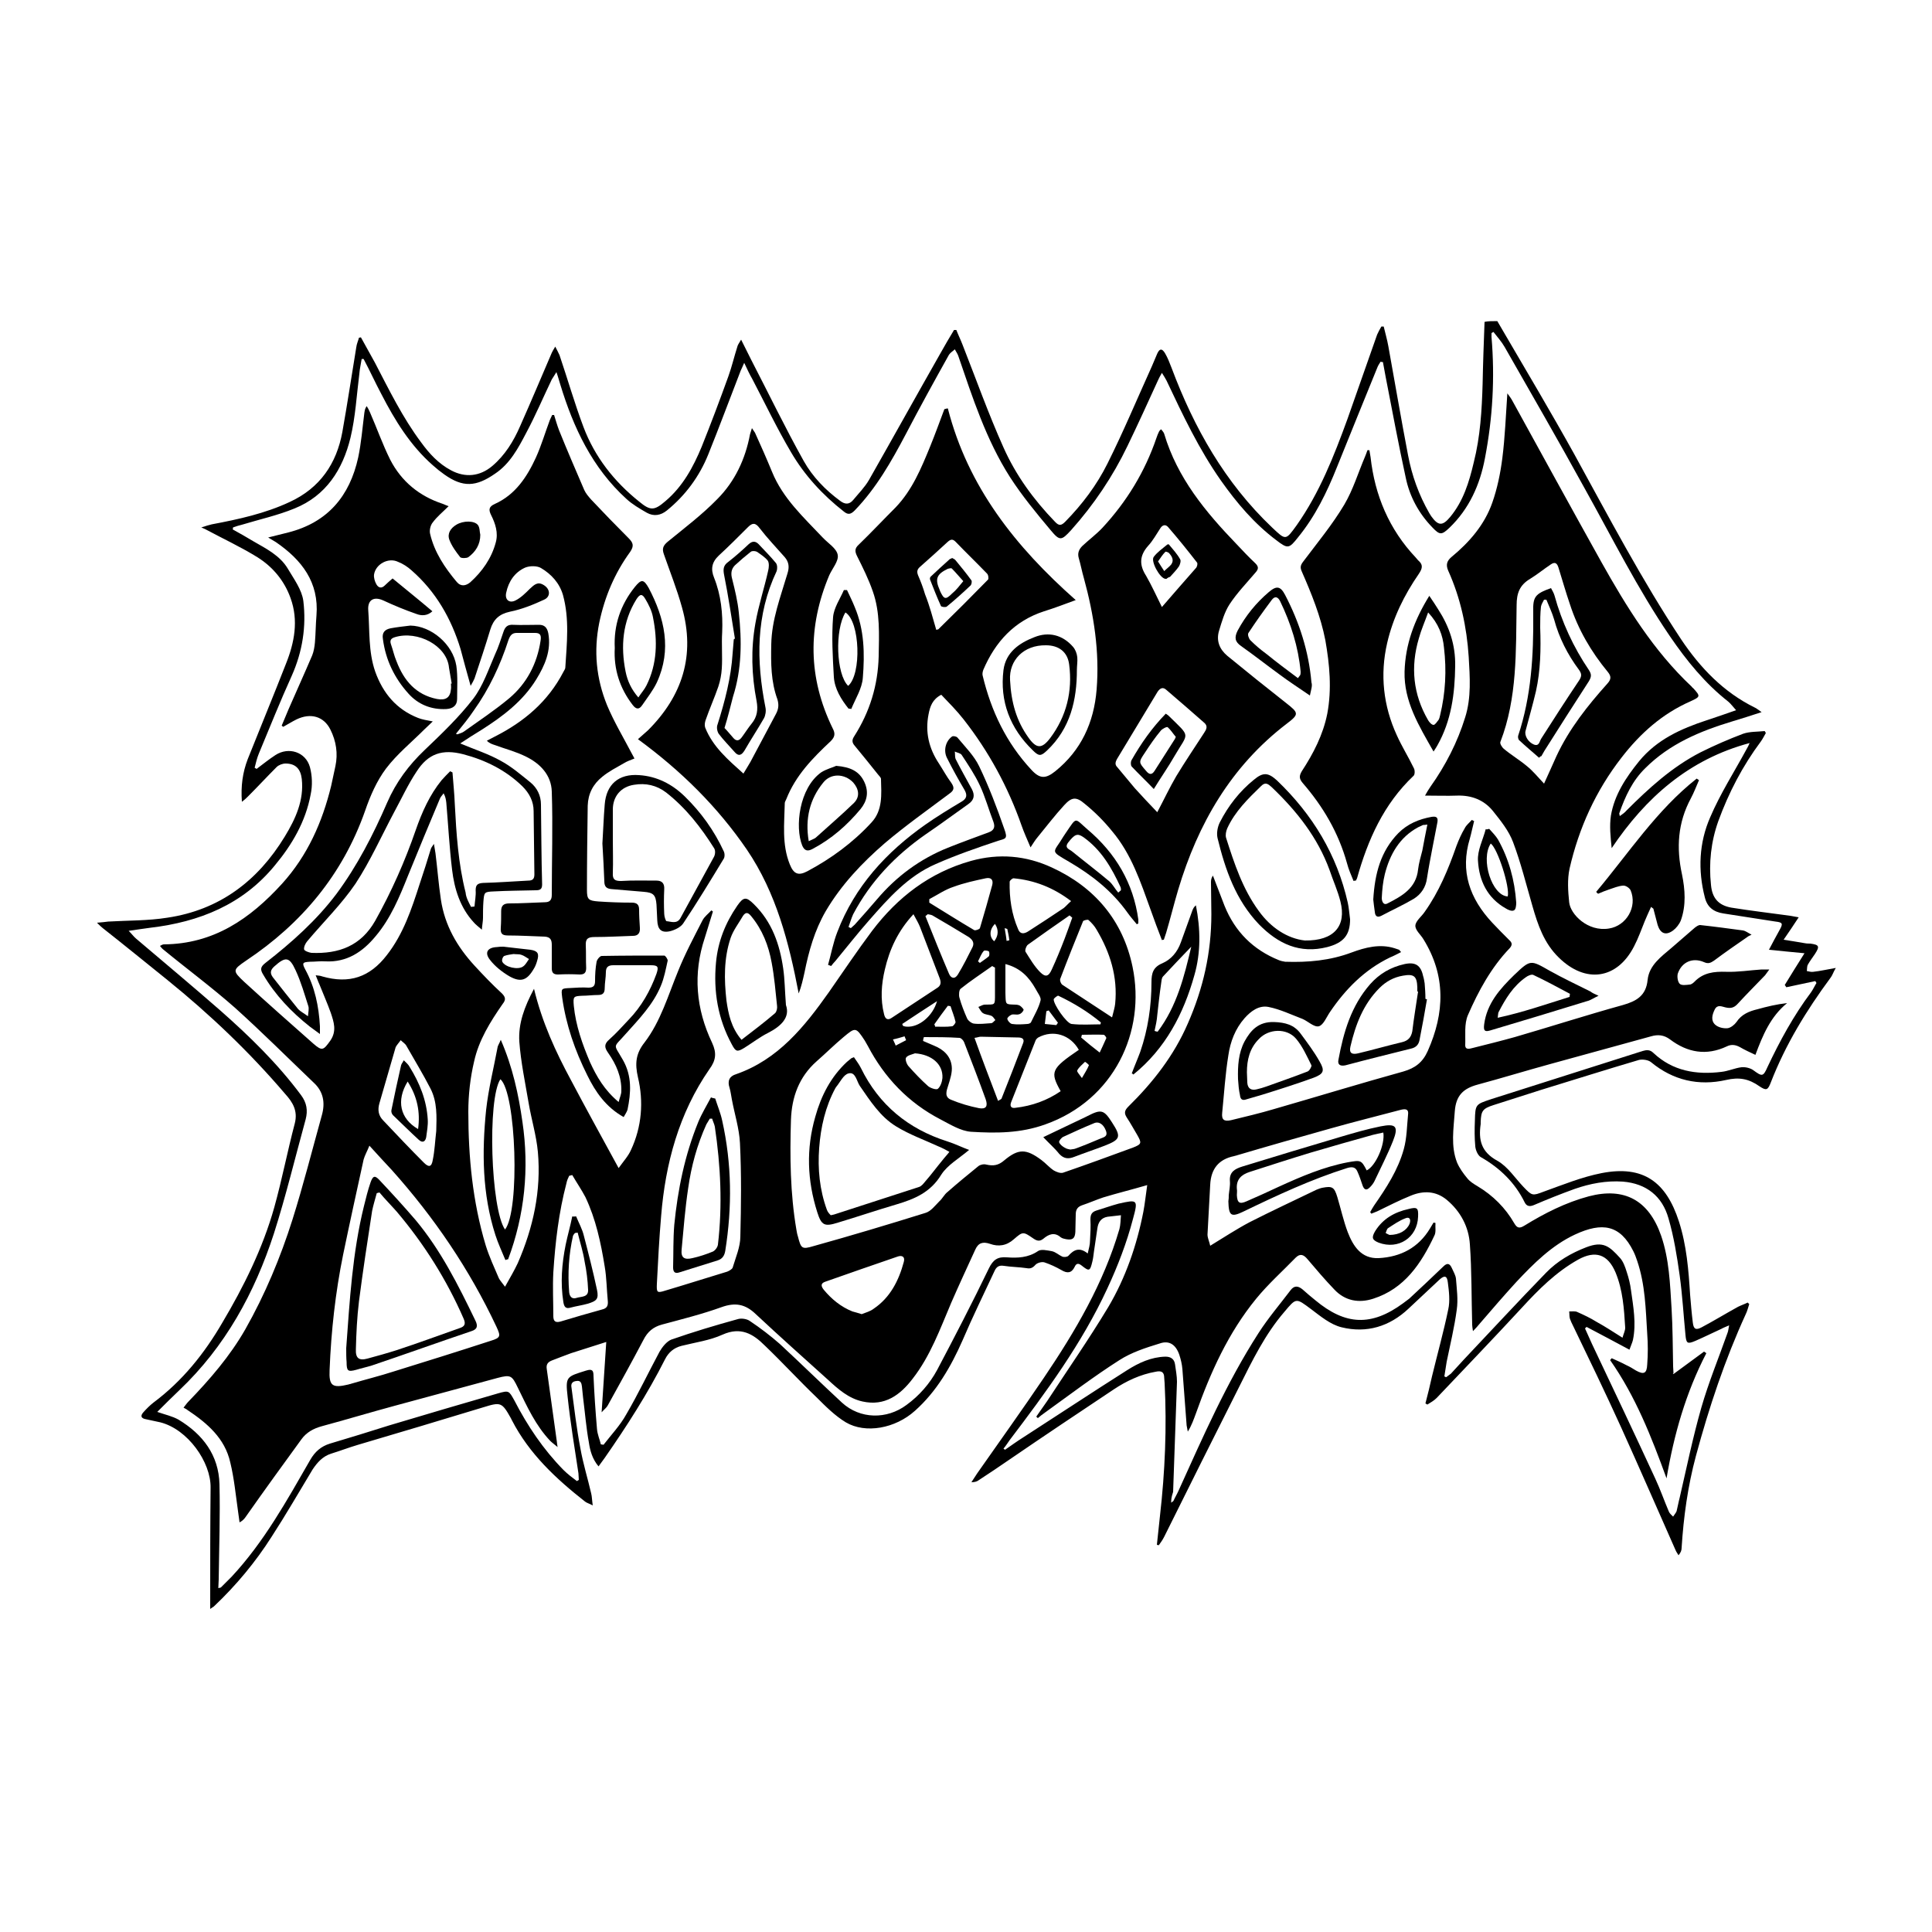 <?xml version="1.0" encoding="utf-8"?>
<!-- Generator: Adobe Illustrator 25.4.1, SVG Export Plug-In . SVG Version: 6.00 Build 0)  -->
<svg version="1.1" id="Calque_1" xmlns="http://www.w3.org/2000/svg" xmlns:xlink="http://www.w3.org/1999/xlink" x="0px" y="0px"
	 viewBox="0 0 500 500" style="enable-background:new 0 0 500 500;" xml:space="preserve">
<style type="text/css">
	.st0{stroke:#000000;stroke-width:4;stroke-linecap:round;stroke-linejoin:round;stroke-miterlimit:10;}
	.st1{fill:#070707;}
	.st2{fill:#FFFFFF;}
</style>
<g>
	<path d="M387.5,83.1c0.5,0.8,0.9,1.6,1.4,2.4c6.2,10.6,12.5,21.2,18.5,32c8.9,16.2,17.5,32.6,27.7,48c4.9,7.3,10.9,13.6,19,17.6
		c0.5,0.2,0.9,0.6,1.8,1.2c-2.8,0.9-5.2,1.7-7.6,2.4c-8.3,2.5-16.2,5.8-22.5,12.1c-3.3,3.2-5.2,7.3-6.7,11.6c-0.1,0.1,0,0.3,0.1,0.8
		c0.7-0.5,1.3-0.9,1.7-1.4c5.8-5.8,11.8-11.3,19.2-15.1c3.6-1.8,7.3-3.4,11-4.8c1.7-0.6,3.7-0.5,5.6-0.7c0.1,0.2,0.2,0.3,0.3,0.5
		c-0.4,0.7-0.8,1.5-1.3,2.2c-4.7,6.3-8.3,13.2-11,20.6c-1.9,5.3-2.5,10.9-1.9,16.5c0.3,3.4,1.9,5.3,5.3,5.9c5,0.8,10.1,1.4,15.2,2.1
		c0.6,0.1,1.1,0.2,2.2,0.4c-1.4,2.1-2.5,3.8-3.9,5.8c2,0.3,3.7,0.6,5.5,0.9c0.5,0.1,1,0.1,1.4,0.1c2.3,0.3,2.5,0.7,1.2,2.7
		c-0.6,0.9-1.3,1.8-1.8,2.7c-0.3,0.5-0.2,1.1-0.3,1.7c0.6,0.1,1.1,0.3,1.7,0.2c1.8-0.2,3.5-0.6,5.8-1c-0.7,1.2-0.9,2-1.4,2.6
		c-6.2,8.4-11.6,17.2-15.4,27c-0.8,2.1-1.2,2.2-3,1c-2.7-1.9-5.2-2.4-8.6-1.6c-7.1,1.6-13.7,0.1-19.4-4.6c-0.7-0.6-2.2-0.8-3.1-0.6
		c-8.5,2.5-17,5.2-25.5,7.8c-4.1,1.3-8.1,2.6-12.2,3.9c-2.8,0.9-3.2,1.5-3.3,4.4c0,0.2,0,0.4,0,0.5c-0.6,4.1,0.1,7.2,4.3,9.5
		c2.7,1.5,4.6,4.5,6.8,6.8c2.2,2.3,2.3,2.3,5.2,1.2c5-1.8,9.9-3.8,15-4.8c10.8-2.1,16.7,2.3,20,12.5c2,6.2,2.5,12.6,2.9,19
		c0.2,2.4,0.4,4.8,0.7,7.2c0.2,1.7,0.8,2,2.3,1.2c3.2-1.7,6.3-3.6,9.4-5.3c0.8-0.4,1.7-0.7,2.5-1.1c0.1,0.1,0.3,0.3,0.4,0.4
		c-0.3,0.9-0.5,1.8-0.9,2.6c-5.4,11.8-9.5,24.1-12.9,36.7c-2.1,7.8-3.2,15.8-3.7,23.8c0,0.6-0.2,1.2-0.8,1.9
		c-0.3-0.5-0.6-0.9-0.8-1.4c-4.7-10.6-9.3-21.2-14.1-31.8c-4-8.8-8.2-17.5-12.4-26.2c-0.3-0.6-0.6-1.2-0.8-1.8
		c-0.2-0.6-0.1-1.3-0.2-1.9c0.7,0,1.5-0.1,2,0.1c1.8,0.8,3.5,1.6,5.1,2.6c2.2,1.2,4.3,2.6,6.7,4.1c0.3-1.1,0.7-1.8,0.7-2.6
		c-0.3-4.9-0.6-9.7-2.5-14.3c-2-4.7-5.2-5.8-9.7-3.3c-5.7,3.2-10.2,7.7-14.6,12.5c-7.3,7.9-14.7,15.6-22,23.3
		c-0.7,0.7-1.6,1.2-2.4,1.7c-0.2-0.1-0.3-0.2-0.5-0.3c0.6-2.3,1.2-4.7,1.7-7c1.4-5.8,3-11.5,4.2-17.3c0.5-2.2,0.2-4.7-0.1-7
		c-0.2-1.8-0.9-1.9-2.2-0.7c-2.7,2.5-5.3,5-8,7.5c-4.9,4.6-10.8,6.4-17.3,4.8c-2.9-0.7-5.5-2.9-7.9-4.7c-3.9-2.9-3.8-3-6.9,0.7
		c-5,5.8-8.3,12.6-11.7,19.4c-6.5,12.9-13,25.9-19.4,38.8c-0.4,0.8-0.9,1.5-1.4,2.2c-0.2,0-0.3-0.1-0.5-0.1c0.3-2.5,0.5-5,0.8-7.5
		c1.3-11.4,1.8-22.9,1.2-34.4c0-0.4-0.1-0.8-0.1-1.3c0-1.6-0.8-1.9-2.2-1.6c-4,0.7-7.6,2.4-10.9,4.6c-9,6-18,12-26.9,18.1
		c-2.6,1.8-5.3,3.6-7.9,5.3c-0.5,0.4-1.1,0.6-2,0.6c0.5-0.8,1-1.5,1.5-2.3c5.8-8.3,11.7-16.5,17.3-24.8c8.1-12,15.4-24.4,19.5-38.4
		c0.3-1.1,0.3-2.4,0.4-3.6c-1.2,0.1-2.3,0.3-3.5,0.4c-1.7,0.3-2.4,1.5-2.6,3c-0.3,2-0.6,4-0.9,6.1c-0.1,0.8-0.2,1.7-0.4,2.5
		c-0.6,2.5-0.8,2.6-2.8,1c-0.9-0.7-1.4-0.5-1.8,0.4c-0.8,1.6-1.9,1.7-3.4,0.8c-1.4-0.8-2.9-1.5-4.4-2c-0.7-0.2-1.8,0.1-2.3,0.6
		c-0.7,0.8-1.3,1.1-2.3,0.9c-2-0.3-4-0.3-5.9-0.6c-1.2-0.2-1.9,0.2-2.4,1.3c-2.8,6-5.7,11.9-8.3,18c-3,6.8-6.7,13.2-12.3,18.2
		c-5.1,4.6-12.8,6-17.9,3c-2.8-1.7-5.2-4.1-7.5-6.4c-4.6-4.4-8.9-9.1-13.5-13.5c-3-3-6.2-4.9-10.9-2.8c-3.3,1.5-7,2-10.6,2.9
		c-2,0.5-3.4,1.7-4.3,3.5c-4.5,8.9-9.9,17.3-15.6,25.5c-0.5,0.7-1,1.4-1.6,2.2c-1.6-1.9-2.2-4.1-2.5-6.2c-0.7-3.8-1-7.7-1.5-11.6
		c-0.1-1-0.2-1.9-0.3-2.9c-0.1-0.8-0.3-1.6-1.4-1.4c-1.1,0.1-1.5,0.7-1.3,1.7c0.7,5.2,1.3,10.5,2.3,15.7c0.7,4,1.9,7.8,2.8,11.7
		c0.2,0.8,0.2,1.7,0.4,3.1c-0.9-0.5-1.5-0.6-2-1c-7.5-5.9-14.4-12.3-18.9-21c-0.1-0.2-0.2-0.4-0.3-0.6c-2.3-4.1-2.6-4.2-7.1-2.8
		c-10.8,3.3-21.6,6.5-32.4,9.7c-2.4,0.7-4.7,1.6-7,2.3c-2.2,0.7-3.6,2.3-4.8,4.1c-3.5,5.8-6.9,11.7-10.6,17.4
		c-4.2,6.6-9.2,12.6-14.9,18c-0.2,0.2-0.5,0.3-1,0.7c0-1,0-1.6,0-2.2c0-9.7,0-19.5,0.1-29.2c0.1-6.6-5.9-15.1-13-16.9
		c-1.2-0.3-2.5-0.5-3.7-0.8c-1.2-0.2-1.6-0.8-0.7-1.8c0.8-0.9,1.7-1.8,2.6-2.5c7.5-5.6,13.2-12.7,17.9-20.8
		C63,333.1,68,323.1,71,312.4c2-7.2,3.4-14.5,5.3-21.7c0.8-3.2-0.5-5.4-2.5-7.6c-9.2-10.8-19.5-20.6-30.5-29.5
		c-5.6-4.5-11.1-9-16.7-13.4c-0.4-0.3-0.8-0.7-1.5-1.4c1.3-0.1,2.1-0.2,2.9-0.3c5.1-0.3,10.3-0.2,15.3-1c13.5-2,23.4-9.5,30.4-21
		c2.8-4.6,5-9.4,4.4-14.9c-0.3-2.6-1.6-4-4.2-4c-0.8,0-1.8,0.4-2.3,0.9c-2.5,2.5-4.9,5.1-7.4,7.6c-0.4,0.4-0.8,0.8-1.6,1.4
		c-0.3-4.1,0.2-7.6,1.5-11c3.3-8.3,6.7-16.5,9.9-24.7c2.2-5.5,3.3-11.2,1.2-17c-1.6-4.5-4.6-8.1-8.6-10.6c-4.2-2.6-8.7-4.7-13-7
		c-0.3-0.2-0.6-0.3-1.5-0.7c1.2-0.4,1.9-0.6,2.7-0.8c6.9-1.3,13.8-2.8,20.2-5.8c7.8-3.6,12.1-9.9,13.6-18.1
		c1.3-7.3,2.4-14.6,3.6-21.9c0.1-0.9,0.5-1.7,0.7-2.5c0.2,0,0.4-0.1,0.5-0.1c1.2,2.2,2.4,4.3,3.6,6.5c3.7,7.1,7.2,14.3,12,20.7
		c2.1,2.9,4.5,5.5,7.7,7.2c3.7,2,7.5,1.6,10.7-1.1c3.3-2.8,5.5-6.4,7.2-10.3c2.8-6.3,5.5-12.7,8.2-19c0.2-0.4,0.4-0.8,0.9-1.6
		c0.5,0.9,0.8,1.6,1.1,2.2c2.1,6.2,3.9,12.5,6.2,18.6c2.9,7.7,7.9,14.1,14.4,19.3c2.9,2.4,3.9,2.4,6.8-0.1c4.5-3.8,7.2-8.8,9.4-14.1
		c2.4-6,4.7-12.1,6.9-18.2c0.9-2.5,1.5-5.1,2.3-7.6c0.1-0.5,0.4-0.9,1-1.9c1,2,1.8,3.6,2.6,5.2c4.5,8.7,8.8,17.6,13.6,26.2
		c2.3,4.1,5.6,7.5,9.4,10.3c1.3,1,2.4,1,3.4-0.2c1.4-1.7,3-3.3,4.1-5.2c6.2-10.9,12.3-21.9,18.5-32.8c1.1-2,2.3-4,3.5-6
		c0.2,0,0.4,0,0.6,0c0.5,1.3,1.1,2.5,1.6,3.8c3.5,8.9,6.7,17.9,10.6,26.6c3.2,7.2,7.8,13.5,13.3,19.2c1.1,1.2,1.7,1,2.7,0
		c4.4-4.5,8.1-9.4,10.9-15c4.1-8.2,7.7-16.8,11.5-25.2c0.5-1.1,0.9-2.2,1.4-3.3c0.6-1.3,1.2-1.4,2-0.1c0.7,1.2,1.2,2.5,1.7,3.8
		c5.8,15.5,13.8,29.7,26,41.3c3.6,3.4,3.5,3.4,6.4-0.6c5.9-8.4,9.6-17.8,13.1-27.4c2.6-7.3,5.1-14.6,7.7-21.9
		c0.3-0.7,0.7-1.4,1.1-2.1c0.2,0,0.4,0,0.6,0c0.4,1.7,0.9,3.4,1.2,5.1c1.7,9.4,3.3,18.8,5.1,28.2c1,5.3,2.8,10.3,5.5,15
		c0.2,0.3,0.3,0.5,0.5,0.8c1.8,2.5,2.9,2.6,4.9,0.2c3.4-4.1,4.9-9,6.1-14.1c1.7-6.7,2.1-13.5,2.3-20.4c0.1-5.3,0.3-10.7,0.5-16
		C385.1,83.1,386.3,83.1,387.5,83.1z M303.1,388.9c0.3-0.3,0.5-0.3,0.6-0.5c0.4-0.9,0.9-1.7,1.3-2.6c6.3-13.9,12.4-27.9,20.7-40.8
		c2.5-3.9,5.5-7.4,8.3-11.1c0.9-1.2,1.9-1.2,3.1-0.2c1.1,1,2.2,1.9,3.3,2.8c7.8,6.5,14.5,6.8,22.7,0.8c0.5-0.4,1.1-0.8,1.6-1.2
		c2.9-2.7,5.9-5.5,8.8-8.3c0.9-0.9,1.6-1,2.2,0.3c0.4,0.9,1,1.9,1.1,2.8c0.2,2.7,0.6,5.4,0.2,8.1c-0.6,4.5-1.7,9-2.6,13.4
		c-0.2,1.2-0.4,2.5-0.6,3.8c0.2,0.1,0.3,0.2,0.5,0.2c0.4-0.3,0.8-0.6,1.2-0.9c1.1-1.2,2.2-2.4,3.3-3.6c7.1-7.5,14.1-15.1,21.3-22.5
		c2.9-3,6.5-5.1,10.4-6.6c4.4-1.7,6-0.3,8.8,2.8c0.8,0.9,1.3,2.3,1.7,3.6c0.5,1.5,0.9,3.1,1.1,4.7c0.6,4.3,1.4,8.6,0.5,12.9
		c-0.2,0.8-0.6,1.6-0.9,2.5c-3.9-2.1-7.5-4-11.1-5.9c-0.1,0.1-0.3,0.3-0.4,0.4c0.6,1.3,1.2,2.7,1.8,4c5.5,11.6,11,23.2,16.4,34.9
		c1.3,2.8,2.3,5.7,3.5,8.5c0.2,0.5,0.7,0.9,1.1,1.3c0.3-0.5,0.7-0.9,0.9-1.4c0.3-1.2,0.5-2.4,0.8-3.5c1.8-7.8,3.4-15.6,5.6-23.3
		c1.9-6.6,4.5-12.9,6.8-19.4c0.2-0.5,0.2-1,0.4-1.9c-0.9,0.4-1.5,0.6-2,0.9c-2.2,1-4.4,2.1-6.7,3.1c-2.1,0.9-2.4,0.7-2.6-1.5
		c-0.5-5.1-0.8-10.3-1.5-15.4c-0.7-5-1.5-10-2.9-14.8c-1.6-5.7-5.7-9-11.8-9.5c-4.3-0.3-8.5,0.5-12.5,1.9c-3.6,1.3-7.1,2.7-10.6,4.2
		c-1,0.4-1.8,0.3-2.3-0.7c-2.5-5.1-6.4-8.9-11.3-11.7c-0.8-0.4-1.4-1.8-1.5-2.8c-0.2-2.2-0.2-4.4-0.1-6.7c0.1-4.2,0.2-4.2,4.1-5.5
		c0.1,0,0.2-0.1,0.3-0.1c13-4.1,26-8.3,39-12.4c1-0.3,1.9-0.4,2.8,0.5c5,4.7,11.1,5.7,17.6,4.9c1.8-0.2,3.5-1,5.2-1.2
		c1-0.1,2.3,0.2,3.1,0.8c2.2,1.6,2.5,1.7,3.6-0.8c3.2-6.8,6.8-13.4,11.3-19.4c0.5-0.7,0.9-1.6,1.4-2.4c-0.1-0.2-0.2-0.3-0.3-0.5
		c-2.5,0.5-5,1.1-7.5,1.6c-0.1-0.2-0.3-0.4-0.4-0.6c1.6-2.6,3.2-5.2,5.1-8.2c-3.3-0.3-6.1-0.6-9.2-0.9c1-1.9,1.9-3.6,2.8-5.2
		c0.9-1.6,0.7-1.9-1.1-2.1c-4.5-0.7-9-1.4-13.5-2.1c-2.6-0.4-4.2-1.7-4.8-4.2c-1.8-7-1.5-14.1,1.4-20.7c2.6-6.1,6.2-11.7,9.4-17.6
		c0.3-0.5,0.6-1.1,0.8-1.6c-15.7,4.2-26.9,14.1-35.7,27.2c-0.3-2.9-0.6-5.7-0.2-8.4c0.9-5.4,3.9-9.9,7.3-14.1
		c4.6-5.6,10.8-8.4,17.5-10.6c2.4-0.8,4.8-1.6,7.6-2.6c-0.9-1-1.4-1.7-2-2.2c-6-4.7-10.8-10.6-15.1-16.9
		c-8.4-12.3-15-25.6-22.2-38.5c-6.7-12.2-13.7-24.3-20.6-36.4c-0.8-1.4-1.9-2.6-2.9-3.9c-0.2,0.1-0.3,0.2-0.5,0.3c0,0.3,0,0.7,0,1
		c0.9,10.6,0.3,21-1.7,31.4c-1.3,6.9-4.1,13.1-9.2,18c-2,1.9-2.5,1.9-4.4-0.1c-3.5-3.6-5.9-8-6.9-12.9c-1.9-8.7-3.5-17.4-5.2-26.1
		c-0.2-1.3-0.5-2.5-0.7-3.8c-0.2,0-0.4,0-0.6-0.1c-0.3,0.5-0.6,0.9-0.8,1.4c-3.5,8.6-7,17.2-10.5,25.9c-2.6,6.5-5.6,12.7-10.1,18.2
		c-2.3,2.9-2.6,3-5.6,0.7c-5.7-4.3-10.2-9.6-14.3-15.4c-5.7-8.1-9.9-17-14.1-25.9c-0.3-0.6-0.7-1.2-1.2-2c-0.5,0.9-0.8,1.4-1,1.9
		c-2.6,5.7-5.2,11.4-7.9,17c-3.8,7.9-8.7,15.2-14.6,21.8c-2.5,2.7-2.9,2.9-5.3,0c-3.7-4.4-7.4-8.9-10.5-13.7
		c-6.2-9.7-9.7-20.6-13.4-31.4c-0.2-0.6-0.6-1.1-0.9-1.7c-0.5,0.5-1.1,0.8-1.5,1.4c-3.8,6.8-7.6,13.7-11.2,20.6
		c-3.7,7-7.6,13.9-13.2,19.7c-1,1-1.7,1.2-2.8,0.3c-5.5-4.3-10.2-9.4-13.7-15.4c-3.6-6.1-6.7-12.6-10-18.9c-0.7-1.2-1.3-2.5-2.1-4.2
		c-0.4,1-0.7,1.5-0.9,2c-2.8,7.2-5.5,14.5-8.4,21.7c-2.3,5.7-5.9,10.6-10.7,14.5c-1.6,1.3-3.4,1.6-5.2,0.6c-1.9-1.1-3.8-2.2-5.3-3.6
		c-8.8-8-13.7-18.4-17.1-29.6c-0.3-0.9-0.5-1.8-1-3.2c-0.6,1-0.9,1.4-1.2,1.9c-2.2,4.6-4.2,9.3-6.6,13.8c-2.1,4-4.2,8-8.1,10.6
		c-4.9,3.4-8.3,3.6-13.1,0.2c-1-0.7-2-1.5-3-2.4c-5.8-5.1-9.8-11.6-13.3-18.4c-1.6-3-3-6.1-4.6-9.1c-0.2,0-0.3,0-0.5,0
		c-0.2,1.3-0.5,2.5-0.6,3.8c-0.7,5.5-1,11.2-2.3,16.6c-2,8.2-6.3,15-14.5,18.3c-4.4,1.8-9,2.8-13.6,4.2c-0.8,0.2-1.5,0.4-2.3,0.7
		c0,0.2,0,0.4-0.1,0.5c1.8,1,3.6,2,5.4,3.1c3.3,1.9,6.9,3.7,8.9,7.1c1.6,2.7,3.6,5.4,4,8.3c0.8,6.6-0.2,13.1-3,19.4
		c-3,6.6-5.7,13.4-8.5,20.1c-0.5,1.2-0.8,2.5-1.1,3.7c0.2,0.1,0.4,0.2,0.5,0.3c1.6-1.2,3.2-2.5,4.9-3.6c3.4-2.2,7.8-0.8,8.9,3.1
		c0.6,2.2,0.7,4.8,0.2,7.1c-1.3,7-4.8,13-9.3,18.4c-8.3,10.1-19.5,14.6-32.2,16.1c-1.7,0.2-3.4,0.5-5.6,0.8c0.9,0.9,1.3,1.5,1.9,2
		c7.3,6.2,14.6,12.3,21.8,18.6c7.6,6.7,14.8,13.7,20.9,21.9c1.5,2,1.8,4,1.2,6.3c-2.7,9.8-5.1,19.8-8.2,29.5
		c-5,15.4-12.6,29.3-24.5,40.6c-1.9,1.8-3.8,3.7-5.7,5.6c2,0.7,3.9,1.1,5.5,2c6.3,3.8,10.4,9.2,10.6,16.7c0.2,8.2-0.1,16.5-0.2,24.7
		c0,0.7-0.1,1.4-0.1,2.2c0.4-0.1,0.6-0.1,0.7-0.2c0.9-0.9,1.8-1.8,2.7-2.7c8.4-9,14.3-19.7,20.4-30.3c1.2-2.1,2.8-3.5,5.1-4.2
		c5.1-1.5,10.2-3.1,15.3-4.7c9.4-2.8,18.8-5.6,28.2-8.3c2.8-0.8,2.8-0.7,4.2,1.8c3.4,6.6,7.5,12.7,12.7,18c1.1,1.1,2.3,2,3.5,2.9
		c0.2-0.1,0.3-0.2,0.5-0.3c0-0.6-0.1-1.1-0.1-1.7c-1-6.6-2.1-13.2-2.8-19.8c-0.6-5.3-0.3-5.2,4.8-6.8c1.6-0.5,1.9,0,1.9,1.4
		c0.2,4.6,0.5,9.1,0.9,13.7c0.1,1.4,0.7,2.7,1,4c0.2,0,0.5,0.1,0.7,0.1c2-2.6,4.3-5,5.9-7.9c3.1-5.3,5.7-10.8,8.6-16.2
		c0.7-1.2,1.8-2.6,3-3.1c5.7-2,11.4-3.7,17.2-5.3c0.9-0.3,2.4-0.1,3.2,0.5c2.7,1.8,5.3,3.8,7.7,5.9c5.4,5,10.7,10.2,16.1,15.2
		c4.7,4.3,11.6,4.4,16.7,0.6c3.3-2.4,6-5.5,7.9-9c4.6-8.7,9.1-17.4,13.4-26.3c1.1-2.3,2.3-3.1,4.7-2.9c2.7,0.2,5.5,0.1,8-1.6
		c0.8-0.6,2.4-0.2,3.6,0c1,0.2,1.8,1,2.7,1.4c0.5,0.2,1.3,0.1,1.6-0.2c1.4-1.6,2.9-2.3,5-0.6c0.3-1.3,0.6-2.3,0.6-3.4
		c0.1-1.8,0.2-3.6,0.1-5.4c0-1.2,0.3-1.9,1.5-2.3c2-0.6,3.9-1.3,5.8-1.8c4.9-1.1,5.1-1.1,3.7,4c-1.6,6.1-3.9,12.1-6.6,17.9
		c-6.6,14.3-15.9,26.9-25.3,39.3c-0.5,0.7-1,1.5-1.6,2.2c0.1,0.1,0.3,0.2,0.4,0.3c1.6-1.1,3.1-2.2,4.7-3.2
		c9-5.8,17.9-11.7,26.9-17.4c3-1.9,6.2-3.4,9.9-3.5c1.4,0,2.3,0.6,2.5,2c0.2,1.5,0.5,3,0.5,4.5c-0.3,9.5-0.7,19-1,28.5
		C303.1,387.6,303.1,388.2,303.1,388.9z"/>
	<path d="M433.1,355.6c2.6-1.9,5.3-3.9,7.9-5.8c0.2,0.1,0.4,0.3,0.6,0.4c-5.3,10.2-8.4,21.1-10.3,32.4c-3.9-10.7-8-21.2-14.6-30.6
		c0.1-0.2,0.3-0.3,0.4-0.5c1.3,0.6,2.5,1.1,3.8,1.8c0.9,0.4,1.7,0.9,2.5,1.4c2,1.1,2.8,0.8,2.9-1.6c0.2-2.6,0.2-5.3,0-7.9
		c-0.4-6.4-0.5-12.7-2.6-18.9c-0.3-0.9-0.6-1.7-1-2.5c-3.4-6.8-8-7.6-15.1-4.3c-6,2.8-10.7,7.5-15.2,12.3c-3.2,3.5-6.3,7.1-9.4,10.7
		c-0.5,0.6-1,1.2-1.8,2c-0.1-0.8-0.2-1.2-0.2-1.6c-0.2-7-0.1-14-0.6-20.9c-0.3-4.5-2.4-8.5-6-11.5c-2.8-2.3-6-2.4-9.2-1.1
		c-3,1.2-5.9,2.7-8.8,4.1c-0.5,0.2-1,0.4-1.5,0.6c-0.1-0.1-0.2-0.3-0.3-0.4c0.3-0.6,0.7-1.2,1-1.7c3.2-4.6,6.2-9.2,7.7-14.6
		c0.8-2.9,0.8-5.9,1.1-8.9c0.2-1.4-0.5-1.6-1.8-1.3c-6,1.6-12.1,3.1-18.1,4.8c-8.2,2.3-16.3,4.6-24.4,7c-0.2,0.1-0.5,0.1-0.7,0.2
		c-4,0.8-6,3.3-6.2,7.4c-0.2,4.3-0.5,8.6-0.7,12.9c0,0.9,0.5,1.9,0.7,2.9c3.6-2.2,6.8-4.3,10.2-6.1c5.7-2.9,11.5-5.6,17.3-8.4
		c0.5-0.2,1-0.4,1.5-0.5c2.6-0.5,3.1-0.2,3.9,2.4c0.9,3,1.6,6.2,2.7,9.1c1.4,3.6,3.5,6.9,8,6.7c5.7-0.3,10.3-2.7,13.3-7.7
		c0.3-0.5,0.6-1,0.9-1.5c0.2,0,0.3,0.1,0.5,0.1c-0.1,1.1,0.2,2.4-0.3,3.3c-3.4,7.2-7.7,13.7-15.8,16.3c-3.7,1.2-7.3,0.6-10.1-2.4
		c-2.4-2.5-4.7-5.2-6.9-7.8c-1-1.2-1.9-1.6-3.1-0.4c-3.4,3.5-7.1,6.8-10.2,10.6c-7.2,8.8-11.8,19-15.6,29.7
		c-0.6,1.6-1.1,3.1-2.1,4.7c-0.1-0.5-0.2-1.1-0.3-1.6c-0.4-4.9-0.7-9.7-1.1-14.6c-0.1-1.2-0.4-2.5-0.8-3.7c-0.9-2.6-2.6-3.8-5.1-2.9
		c-3.6,1.1-7.3,2.3-10.4,4.3c-6.6,4.2-12.9,9-19.3,13.6c-0.6,0.4-1.2,0.9-1.8,1.4c-0.1-0.1-0.3-0.2-0.4-0.4c0.9-1.3,1.9-2.7,2.8-4
		c5.3-8.1,10.8-16,15.8-24.3c4.5-7.6,7.4-16,9.1-24.7c0.4-2.1,0.6-4.2,1-6.9c-4.1,1.2-7.8,2.1-11.4,3.2c-1.8,0.6-3.6,1.4-5.4,2
		c-1.2,0.4-1.7,1.1-1.7,2.4c0,1.5-0.1,3-0.1,4.5c-0.1,1.7-0.7,2.2-2.4,1.9c-0.5-0.1-1-0.2-1.4-0.5c-1.6-1.4-3.1-0.8-4.5,0.4
		c-0.9,0.7-1.6,0.6-2.6-0.1c-2.6-1.8-2.7-1.8-5,0.2c-1.9,1.7-4,2-6.2,1.2c-1.8-0.6-3-0.3-3.8,1.5c-2.1,4.6-4.2,9.1-6.2,13.7
		c-2.9,6.8-5.4,13.8-10,19.7c-3.2,4.2-7.2,7.2-13,5.9c-3.6-0.8-6.3-3.2-8.9-5.6c-6.2-5.6-12.5-11.2-18.7-17
		c-2.7-2.6-5.3-3.1-8.9-1.8c-5,1.8-10.2,3.1-15.4,4.5c-2.2,0.6-3.7,1.8-4.8,4c-3,5.7-6.1,11.3-9.2,16.9c-0.3,0.6-0.9,1-1.6,1.8
		c0.4-6.2,0.8-11.9,1.2-18.2c-3.4,1.1-6.3,2-9.1,2.9c-1.7,0.6-3.4,1.3-5,1.9c-1,0.4-1.5,1-1.3,2.2c0.9,6.2,1.7,12.5,2.6,18.7
		c0,0.3,0.1,0.7,0.2,1.5c-0.8-0.7-1.4-1.1-1.9-1.6c-3.8-4-6-8.9-8.4-13.8c-1.5-3.1-1.8-3.4-5.2-2.5c-8.9,2.4-17.7,4.8-26.6,7.2
		c-6.3,1.7-12.6,3.6-18.9,5.3c-2.2,0.6-4,1.6-5.3,3.4c-4.8,6.6-9.6,13.2-14.3,19.9c-0.4,0.6-0.8,1.1-1.7,1.6c-0.1-1-0.3-1.9-0.4-2.9
		c-0.6-4.2-1-8.5-2-12.6c-1.4-6.3-6-10.2-11.1-13.6c-0.2-0.2-0.5-0.3-1-0.6c0.5-0.6,0.8-1.1,1.2-1.5c5.6-5.8,10.8-11.8,14.8-18.8
		c5.1-9,9.1-18.6,12.2-28.4c2.8-8.9,5.1-18,7.6-27c0.9-3.2,0.4-6.1-2.1-8.4c-6.8-6.5-13.4-13.1-20.4-19.4
		c-6-5.3-12.5-10.1-18.7-15.2c-0.2-0.2-0.4-0.4-0.7-0.8c0.4-0.2,0.7-0.4,1-0.4c12.9-0.1,22.3-6.6,30.6-15.7
		c6.6-7.3,10.4-15.9,12.7-25.3c0.4-1.7,0.7-3.4,1.1-5.1c0.7-3.3,0.2-6.5-1.3-9.5c-1.7-3.4-5.1-4.4-8.8-2.6c-1.2,0.6-2.3,1.3-3.4,1.9
		c-0.1-0.1-0.3-0.2-0.4-0.3c0.6-1.4,1.2-2.9,1.8-4.3c2-4.6,4.1-9.2,6.1-13.9c0.4-1,0.6-2.2,0.7-3.3c0.2-2.3,0.2-4.7,0.4-7
		c0.7-8.6-3.8-14.4-10.5-19c-0.5-0.3-1-0.6-2-1.2c2-0.5,3.6-0.9,5.2-1.3c10.2-2.6,15.9-9.4,18.1-19.4c0.8-3.8,1.1-7.7,1.6-11.6
		c0.1-0.5,0.1-1,0.6-1.7c0.3,0.5,0.6,1,0.8,1.5c1.8,4.1,3.3,8.4,5.3,12.4c2.9,5.6,7.5,9.4,13.6,11.4c0.5,0.2,0.9,0.4,1.5,0.6
		c-1.5,1.5-3,2.7-4.1,4.2c-0.6,0.7-0.9,2-0.7,2.9c1.1,4.8,3.8,8.8,6.9,12.5c1.1,1.3,2.4,1,3.5,0.1c3.1-2.8,5.5-6.2,6.6-10.3
		c0.7-2.5-0.1-4.9-1.2-7.1c-0.7-1.4-0.6-2.2,1-2.9c5.3-2.4,8.3-7,10.6-12c1.4-3.1,2.4-6.5,3.6-9.7c0.2-0.4,0.4-0.9,0.6-1.3
		c0.2,0,0.3,0,0.5,0c0.4,1.3,0.8,2.7,1.3,4c2.1,5.2,4.3,10.3,6.5,15.4c0.4,0.9,1.1,1.7,1.8,2.5c3.2,3.4,6.4,6.7,9.7,10
		c1.2,1.2,1.4,2,0.4,3.5c-4,5.5-6.6,11.6-8,18.3c-1.5,7.4-0.8,14.5,2,21.4c1.8,4.3,4.2,8.3,6.4,12.5c0.2,0.4,0.4,0.7,0.7,1.3
		c-1,0.4-1.9,0.7-2.7,1.2c-1.9,1.1-3.9,2.1-5.6,3.5c-2.4,1.9-3.7,4.4-3.8,7.5c-0.1,7.3-0.2,14.5-0.2,21.8c0,2.5,0.4,2.8,3,3
		c2.9,0.2,5.8,0.3,8.6,0.3c1.3,0,1.9,0.5,1.9,1.8c0,1.6,0.1,3.1,0.2,4.7c0.1,1.4-0.5,2.1-1.8,2.1c-3.3,0.1-6.6,0.3-9.9,0.3
		c-1.7,0-2.4,0.4-2.3,2.2c0.1,1.9,0,3.8,0.1,5.8c0,1.3-0.5,1.7-1.7,1.7c-1.9-0.1-3.7-0.1-5.6,0c-1.2,0-1.6-0.5-1.6-1.6
		c0-2,0-4.1,0-6.1c0-1.3-0.4-2-1.8-2.1c-3.2-0.1-6.4-0.3-9.5-0.3c-1.6,0-2-0.5-1.9-2c0.1-1.4,0.1-2.9,0.1-4.3c0-1.4,0.6-2,2.1-2
		c3.1,0,6.1-0.2,9.2-0.3c1.3,0,1.8-0.6,1.8-1.9c0-8.9,0.3-17.8,0-26.7c-0.1-4.3-3-7.3-6.7-9.1c-2.6-1.3-5.4-2-8.1-3
		c-0.6-0.2-1.3-0.4-2-1.1c0.7-0.4,1.4-0.7,2.1-1.1c7.5-3.8,13.7-9,17.7-16.7c0.2-0.4,0.5-0.8,0.5-1.1c0.4-6.3,1.1-12.6-0.6-18.8
		c-0.9-3.1-3-5.4-5.7-7c-1-0.6-2.9-0.6-4.1-0.1c-2.7,1.2-4.3,3.6-4.9,6.5c-0.4,1.8,0.8,2.8,2.4,2c1.4-0.7,2.6-1.9,3.7-3
		c1.1-1,2-2,3.6-1c1.7,1,1.9,3,0.1,3.8c-2.8,1.3-5.8,2.5-8.8,3.1c-2.8,0.6-4.3,2-5.1,4.6c-1.3,4.3-2.7,8.5-4.1,12.7
		c-0.2,0.5-0.5,1-1,1.9c-1-3.5-1.8-6.5-2.6-9.5c-2.4-7.9-6.4-14.9-12.7-20.4c-1-0.9-2.2-1.7-3.5-2.2c-2.5-1.2-5.8,0.6-6.2,3.3
		c-0.1,0.8,0.2,1.8,0.6,2.5c0.5,0.9,1.3,1.2,2.2,0.3c0.6-0.6,1.3-1.2,2-1.8c3.5,2.9,6.9,5.6,10.3,8.5c-1.3,1.2-2.8,1.2-4.1,0.7
		c-2.9-1-5.8-2.2-8.6-3.5c-2.4-1.1-4.1-0.2-3.9,2.5c0.4,5.3,0,10.7,1.8,15.9c2,5.6,5.5,9.8,11.1,12c1,0.4,2.2,0.6,3.8,0.9
		c-0.9,0.9-1.6,1.5-2.2,2.1c-3.3,3.3-7.1,6.4-9.9,10.1c-2.4,3.2-4.1,7.1-5.4,10.9c-5.8,16.5-16.4,29.2-30.8,38.8
		c-3.5,2.4-3.6,2.6-0.5,5.5c5.9,5.4,11.9,10.7,17.9,16c2.3,2,2.6,1.7,4.4-0.8c1.7-2.5,0.9-4.8,0.1-7.2c-0.9-2.5-2-5-3-7.5
		c-0.3-0.6-0.5-1.3-0.9-2.2c0.8,0.1,1.2,0.1,1.7,0.3c7,2,12.3,0.2,16.7-5.5c4.3-5.5,6.4-11.9,8.5-18.4c1-3,2-6.1,2.9-9.1
		c0.1-0.3,0.3-0.6,0.8-1.3c0.2,1.1,0.3,1.8,0.4,2.4c0.5,4,0.8,8,1.4,12c1,6.7,4.2,12.2,8.7,17.1c2.3,2.5,4.6,4.9,7.1,7.2
		c1,1,1,1.7,0.2,2.7c-3.2,4.6-6.2,9.4-7.4,14.9c-1,4.2-1.5,8.7-1.5,13c0,11.7,1.1,23.3,4.5,34.6c0.9,2.9,2.2,5.7,3.4,8.5
		c0.3,0.6,0.8,1.1,1.6,2.2c1.3-2.3,2.4-4.2,3.3-6.1c4-9.2,6.1-18.7,5.2-28.8c-0.4-4.3-1.7-8.5-2.4-12.7c-0.9-5.3-2-10.5-2.4-15.8
		c-0.3-4.7,1.3-9,3.8-13.7c2.1,8.7,5.6,16.3,9.6,23.7c3.9,7.4,8,14.8,12.3,22.7c1.2-1.7,2.5-3.1,3.2-4.7c2.8-6,3.3-12.5,1.8-18.8
		c-0.8-3.5-0.6-6.1,1.7-9c4.2-5.5,6.1-12.2,8.7-18.5c1.8-4.5,4.1-8.8,6.3-13.1c0.5-1,1.5-1.7,2.3-2.6c0.1,0.1,0.3,0.2,0.4,0.3
		c-0.7,2.3-1.4,4.5-2.1,6.8c-3.1,9.3-2.3,18.4,1.9,27.2c1.2,2.6,1,4.5-0.7,6.8c-7.9,11.4-11.4,24.4-12.5,38
		c-0.5,5.8-0.8,11.6-1.1,17.5c-0.1,2.3,0,2.5,2.2,1.8c5.4-1.6,10.7-3.3,16-4.9c0.5-0.2,1.2-0.6,1.4-1c0.8-2.7,2-5.4,2-8.1
		c0.2-8,0.3-16.1-0.1-24.2c-0.2-3.8-1.4-7.5-2.1-11.3c-0.2-1-0.3-2-0.6-3c-0.6-1.8,0-3,1.7-3.5c10.9-3.8,17.7-12.3,24-21.2
		c3.7-5.3,7.3-10.7,11.2-15.9c6.6-8.7,14.9-15.1,25.6-18.1c7.2-2,14.2-1.4,20.9,1.7c11.1,5.1,18.4,13.7,20.9,25.7
		c3.5,16.8-4.8,34.5-22.6,40.8c-6.4,2.3-12.7,2.3-19.2,1.9c-2.7-0.2-5.4-1.9-7.9-3.2c-8.3-4.3-14.5-10.8-18.8-19
		c-0.3-0.5-0.5-0.9-0.8-1.4c-2.3-3.5-2.4-3.5-5.5-0.9c-2.4,2-4.6,4.2-7,6.3c-4.5,4-6.4,9.2-6.6,15.1c-0.3,9.5-0.2,19,1.4,28.4
		c0.1,0.6,0.2,1.2,0.4,1.8c0.8,3.1,1,3.4,4,2.5c9.7-2.7,19.4-5.6,29-8.6c1.4-0.4,2.5-1.9,3.6-3c0.8-0.7,1.3-1.8,2.1-2.4
		c2.6-2.3,5.3-4.5,8-6.7c0.5-0.4,1.4-0.6,2.1-0.4c1.8,0.4,3.1,0.2,4.6-1.1c3.7-3.1,5.7-3,9.6-0.1c1.1,0.8,2,1.9,3.2,2.7
		c0.7,0.4,1.7,0.8,2.4,0.6c6.1-2.1,12.1-4.3,18.1-6.5c2.3-0.9,2.3-1.2,1.1-3.3c-0.9-1.5-1.7-3-2.7-4.5c-0.7-1.1-0.6-1.8,0.4-2.8
		c6.4-6.3,11.8-13.2,15.4-21.5c4-9.1,6.1-18.4,6.1-28.3c0-2.8-0.1-5.5-0.1-8.3c0-0.6,0.1-1.1,0.5-1.7c1,2.6,2,5.2,3,7.8
		c2.7,6.7,7.4,11.4,14.1,14.1c0.5,0.2,1,0.3,1.6,0.4c5.9,0.2,11.6-0.3,17.2-2.4c3.5-1.3,7.3-2.3,11.1-1.1c0.4,0.1,0.8,0.3,1.2,0.4
		c0.1,0.1,0.2,0.3,0.5,0.6c-1,0.5-1.9,1-2.9,1.4c-6.6,3.2-11.5,8.2-15.5,14.1c-0.9,1.3-1.7,3.4-2.9,3.7c-1.2,0.3-2.8-1.3-4.2-1.9
		c-2.9-1.1-5.8-2.5-8.8-3.1c-2.5-0.5-4.6,1.1-6.2,2.9c-2.4,2.7-3.7,6.1-4.2,9.6c-0.8,4.9-1.1,9.9-1.6,14.9c-0.2,1.8,0.5,2.3,2.3,1.9
		c3.7-0.9,7.5-1.8,11.2-2.9c11.1-3.2,22.2-6.6,33.4-9.7c3.1-0.9,5-2.4,6.3-5.3c4.4-9.9,4.7-19.5-1.1-28.9c-0.7-1.2-2.2-2.4-2.1-3.6
		c0.1-1.2,1.6-2.3,2.4-3.5c3.7-5.2,6.1-11,8.2-17c0.6-1.6,1.3-3.2,2.2-4.7c0.4-0.8,1.2-1.4,1.8-2.1c0.2,0.1,0.4,0.2,0.6,0.3
		c-0.4,1.5-0.7,3.1-1.1,4.5c-2.6,8.5,0,15.6,5.8,21.8c1.4,1.5,2.9,3,4.4,4.5c0.8,0.7,0.8,1.3,0.1,2.1c-4.8,5-8.1,11.1-10.8,17.3
		c-1,2.3-0.6,5.2-0.7,7.8c0,1.3,1.2,0.9,2,0.7c3.6-0.9,7.2-1.8,10.8-2.8c9.3-2.7,18.6-5.7,28-8.3c3.5-1,6-2.4,6.4-6.5
		c0.4-3.8,3.5-6,6.2-8.3c2-1.7,4-3.5,6-5.2c0.4-0.3,0.9-0.7,1.4-0.7c3.7,0.4,7.4,0.9,11.1,1.4c0.6,0.1,1.1,0.5,2.2,1.1
		c-0.6,0.3-0.9,0.4-1.1,0.6c-2.9,2-5.8,4-8.6,6.1c-0.9,0.6-1.5,0.9-2.6,0.4c-3-1.3-5.8,0-6.8,3c-0.2,0.8,0,2.1,0.5,2.6
		c0.5,0.5,1.7,0.3,2.6,0.2c0.4,0,0.9-0.4,1.2-0.7c2.3-2.4,5.1-2.7,8.2-2.6c3.1,0.1,6.1-0.4,9.2-0.6c0.5,0,1,0,2,0
		c-0.5,0.7-0.8,1.1-1.1,1.5c-2.4,2.5-4.8,4.9-7.1,7.4c-1,1.1-1.9,1.2-3.2,0.9c-0.9-0.2-2-0.8-2.7,0.5c-0.7,1.4-1.1,2.9,0.1,4
		c0.8,0.7,2.1,1,3.2,0.9c0.8-0.1,1.8-0.9,2.3-1.6c1.3-2,3.3-2.8,5.4-3.3c2.5-0.7,5-1.3,7.7-1.6c-4.3,3.5-6.3,8.3-8.2,13.4
		c-1.5-0.7-2.8-1.3-4-2c-1.1-0.6-2.2-0.8-3.4-0.2c-5.3,2.5-10.2,1.6-14.7-1.8c-1.6-1.2-3.2-1.3-4.9-0.8c-8.8,2.4-17.5,4.8-26.2,7.2
		c-6.2,1.7-12.4,3.6-18.7,5.3c-3.7,1-5.6,2.8-5.9,6.9c-0.3,4.5-1.1,9,0.6,13.3c0.6,1.4,1.6,2.8,2.6,4c0.7,0.9,1.7,1.5,2.7,2.1
		c4,2.4,7.2,5.6,9.5,9.6c0.7,1.2,1.3,1.4,2.6,0.6c5.2-3.2,10.7-6,16.7-7.6c9.2-2.4,15.5,1,18.7,10.2c2.1,6.1,2.3,12.5,2.7,18.8
		c0.3,5,0.3,10,0.4,15c0,0.6,0.1,1.2,0.1,1.8C432.8,355.3,433,355.5,433.1,355.6z M95.6,296.5c-0.6,1.5-1.2,2.5-1.5,3.6
		c-1.8,8.2-3.6,16.4-5.3,24.6c-2,9.8-3.1,19.8-3.5,29.8c-0.2,4.2,0.7,4.8,4.9,3.8c0.2-0.1,0.5-0.1,0.7-0.2c3.7-1.1,7.4-2,11.1-3.2
		c8.4-2.6,16.7-5.2,25-7.9c2.6-0.8,2.6-1.2,1.5-3.6c-7-14.9-16.1-28.3-27.1-40.6C99.6,300.9,97.8,298.9,95.6,296.5z M236.4,236.6
		c-4,4.3-6.2,9.1-7.4,14.3c-0.9,3.8-1.2,7.7-0.2,11.6c0.3,1.3,1,1.6,2,0.9c3.9-2.6,7.8-5.1,11.7-7.7c1-0.6,1.1-1.4,0.7-2.5
		c-1.7-4.4-3.4-8.9-5.1-13.3C237.7,238.9,237.1,237.9,236.4,236.6z M148.1,304.1c-0.3,0.1-0.5,0.1-0.8,0.2c-0.3,0.6-0.6,1.3-0.7,1.9
		c-2,7.6-2.9,15.3-3.4,23.1c-0.2,3.8,0,7.6,0,11.3c0,1.3,0.5,1.8,1.9,1.4c3.6-1.1,7.1-2.1,10.7-3.1c1.3-0.3,1.6-1,1.5-2.2
		c-0.3-3-0.3-6-0.8-8.9c-1-6.2-2.3-12.3-5-18C150.5,307.9,149.2,306,148.1,304.1z M287.8,263.3c0.4-1.6,0.7-2.6,0.8-3.5
		c0.7-7-1.3-13.3-4.8-19.2c-0.5-0.9-1.3-1.8-2.1-2.5c-0.2-0.2-1.3,0.1-1.4,0.3c-2,4.9-4,9.9-5.9,14.9c-0.2,0.4,0.2,1.4,0.6,1.6
		C279.1,257.6,283.2,260.3,287.8,263.3z M223,340.1c1-0.4,2.2-0.7,3.1-1.4c4.3-2.9,6.5-7.3,7.8-12.1c0.4-1.4-0.5-1.8-1.6-1.4
		c-6.2,2.1-12.4,4.3-18.7,6.5c-1.2,0.4-1.2,1.1-0.4,2.1c2,2.4,4.4,4.4,7.4,5.6C221.3,339.6,222.1,339.8,223,340.1z M112.9,292.7
		c0.1-3.7,0.3-7.5-1.5-11c-1.9-3.7-4.1-7.3-6.2-11c-0.3-0.6-1-1-1.5-1.5c-0.4,0.6-1,1.2-1.3,1.8c-1.4,4.8-2.8,9.7-4.2,14.5
		c-0.5,1.7-0.3,3.2,1,4.5c3.5,3.7,6.9,7.3,10.5,10.9c1.3,1.3,2,1.1,2.3-0.7C112.5,297.8,112.6,295.2,112.9,292.7z M274.5,282.4
		c-2.8-5-2.5-5.8,4.7-10.7c-2.2-3.9-6.6-5.3-10.5-3.2c-0.3,0.2-0.6,0.5-0.7,0.8c-2.1,5.3-4.2,10.6-6.3,15.9c-0.4,1-0.1,1.7,1.1,1.5
		C267.1,286.2,271,284.8,274.5,282.4z M277.2,233.2c-4.6-3.5-9.5-5.4-14.9-5.9c-0.3,0-1,0.6-1,0.9c-0.1,4.2,0.5,8.4,2.2,12.3
		c0.5,1.3,1.5,1.2,2.5,0.6c3.1-2,6.2-4,9.3-6.1C275.9,234.5,276.4,233.9,277.2,233.2z M239.1,268.4c-0.1,0.3-0.2,0.6-0.2,1
		c0.9,0.4,1.9,0.8,2.8,1.2c2.5,1,4.3,2.7,4.6,5.3c0.2,1.6-0.4,3.4-0.9,5c-0.5,1.5-1,3,0.7,3.7c2.4,1,4.8,1.7,7.3,2.2
		c1.8,0.3,2.3-0.5,1.7-2.3c-1.8-5-3.7-9.9-5.6-14.8c-0.2-0.5-0.8-1.1-1.2-1.1C245.3,268.4,242.2,268.4,239.1,268.4z M240.5,232.7
		c0,0.3,0,0.6,0,0.9c3.9,2.4,7.7,4.8,11.6,7.1c0.3,0.2,1.4-0.2,1.5-0.5c1.1-3.7,2.2-7.5,3.2-11.2c0.3-1.3-0.3-2-1.7-1.7
		c-2.8,0.6-5.6,1.2-8.3,2.2C244.6,230.2,242.6,231.6,240.5,232.7z M258.3,284.9c0.7-0.4,0.9-0.5,0.9-0.6c1.9-4.8,3.8-9.6,5.6-14.4
		c0.4-1.1-0.4-1.4-1.3-1.4c-3.2-0.1-6.5-0.1-9.7-0.2c-0.4,0-0.8,0.2-1.6,0.3C254.2,274.2,256.2,279.4,258.3,284.9z M240.1,236.6
		c-0.2,0.2-0.4,0.3-0.6,0.5c2,5,4,10,6.1,14.9c0.5,1.2,1.5,1.5,2.3,0.2c1.4-2.3,2.6-4.7,3.8-7.1c0.5-1.1,0-1.9-1-2.6
		c-3.1-1.9-6.3-3.8-9.4-5.6C240.9,236.7,240.5,236.7,240.1,236.6z M260.2,249.5c0,2.7,0,5.1,0,7.5c0.1,3.1-0.1,2.9,2.6,3
		c0.4,0,0.9,0.1,1.2,0.3c0.4,0.3,1,0.9,0.9,1.1c-0.2,0.5-0.7,1-1.2,1.1c-0.6,0.2-1.4-0.1-1.9,0.1c-0.5,0.2-1.2,0.8-1.1,1.1
		c0.1,0.5,0.7,1.2,1.2,1.3c1.3,0.2,2.6,0.1,4,0c0.3,0,0.8-0.2,0.9-0.4c0.9-1.9,2-3.7,2.5-5.7c0.2-0.8-0.8-2-1.3-3
		C266.3,252.9,264.1,250.5,260.2,249.5z M257.5,250.4c-0.2-0.1-0.5-0.2-0.7-0.4c-2.8,2-5.6,3.8-8.2,5.9c-0.4,0.3-0.5,1.6-0.3,2.3
		c0.5,1.8,1.2,3.6,2,5.4c0.3,0.6,1.1,1.2,1.7,1.3c1.5,0.2,3,0,4.5-0.1c0.4,0,0.7-0.5,1.1-0.8c-0.3-0.4-0.6-0.9-1-1.1
		c-0.7-0.3-1.6-0.3-2.2-0.7c-0.5-0.3-0.8-1-1.2-1.6c0.5-0.2,1-0.5,1.5-0.6c2.9-0.1,2.8,0.4,2.8-2.9c0-0.7,0-1.4,0-2.2
		C257.5,253.6,257.5,252,257.5,250.4z M277.5,237.5c-0.2-0.2-0.5-0.4-0.7-0.6c-3.6,2.5-7.2,5-10.8,7.6c-0.4,0.3-0.8,1.4-0.6,1.8
		c1.2,1.9,2.3,3.8,3.8,5.3c1.4,1.4,2.2,1.1,3-0.7c1.2-2.6,2.3-5.3,3.3-7.9C276.2,241.2,276.8,239.4,277.5,237.5z M236.8,272.6
		c-0.8,0.3-1.9,0.5-2.3,1.1c-0.3,0.4,0.1,1.6,0.6,2.2c1.6,1.8,3.3,3.6,5.1,5.2c0.6,0.5,2.1,1,2.5,0.7c0.7-0.6,1.1-1.8,1.2-2.8
		C244.1,275.4,241.1,272.9,236.8,272.6z M284.8,265.1c0-0.2,0.1-0.3,0.1-0.5c-3.4-2.8-7-5-11-6.9c-0.2-0.1-1.1,0.6-1.2,0.9
		c-0.1,1.3,3.3,6.2,4.6,6.4C279.9,265.3,282.4,265.1,284.8,265.1z M233.5,265c0.1,0.2,0.1,0.3,0.2,0.5c0.3,0.1,0.6,0.2,1,0.2
		c3.1,0.2,6.7-2.7,7.8-6.6C239.2,261.2,236.4,263.1,233.5,265z M284.6,272.4c0.4-0.9,1.1-2.3,1.7-3.7c0.1-0.2-0.4-0.8-0.6-0.9
		c-1.9-0.1-3.8,0-5.7,0c-0.1,0.2-0.1,0.5-0.2,0.7C281.3,269.8,282.9,271.1,284.6,272.4z M241.8,265.1c0.1,0.2,0.2,0.4,0.2,0.6
		c1.5,0,2.9,0.1,4.4-0.1c0.3,0,0.9-0.8,0.9-1.1c-0.3-1.4-0.9-2.8-1.3-4.1c-0.2,0-0.4-0.1-0.7-0.1
		C244.1,261.9,242.9,263.5,241.8,265.1z M273.4,265.3c0.1-0.2,0.2-0.4,0.4-0.6c-0.8-1.1-1.6-2.1-2.4-3.2c-0.2,0.1-0.4,0.1-0.6,0.2
		c-0.1,1.1-0.3,2.2-0.4,3.3C271.4,265.1,272.4,265.2,273.4,265.3z M280,279c0.8-1.4,1.4-2.3,1.8-3.3c0.1-0.1-0.9-0.9-1-0.9
		c-0.7,0.7-1.5,1.3-2,2.2C278.6,277.3,279.3,278,280,279z M257.5,239.1c-1.5,1.5-1.5,3.4-0.2,4.5
		C258.4,242.2,258.5,240.6,257.5,239.1z M253.1,248.8c0.2,0.1,0.3,0.3,0.5,0.4c0.8-0.6,1.6-1.1,2.3-1.7c0.2-0.2,0.2-1.1,0-1.3
		c-0.3-0.2-1.2-0.3-1.3-0.1C253.9,246.9,253.6,247.9,253.1,248.8z M234.5,269.2c-0.1-0.3-0.3-0.7-0.4-1c-1,0.3-2,0.6-3,0.8
		c0.2,0.5,0.5,1,0.7,1.6C232.7,270.1,233.6,269.7,234.5,269.2z M260,240.2c0.2,1.2,0.4,2.2,0.5,3.3c0.3-0.1,0.8-0.1,0.7-0.2
		c-0.1-1-0.3-1.9-0.5-2.8C260.8,240.4,260.6,240.4,260,240.2z"/>
	<path d="M245.3,105.7c5.2,20.3,17.5,35.8,33.1,49.6c-3,1.1-5.6,2.1-8.2,2.9c-7.7,2.5-12.6,7.9-15.7,15.1c-0.2,0.5-0.3,1.1-0.2,1.5
		c2.2,9.2,6.1,17.4,12.6,24.4c2.2,2.4,3.7,2.4,6.2,0.4c6.7-5.4,10-12.6,10.7-21.1c0.8-9.8-0.7-19.4-3.3-28.9
		c-0.5-1.7-0.8-3.4-1.3-5.1c-0.4-1.3,0-2.3,0.9-3.2c1.7-1.6,3.6-3,5.2-4.7c6.3-6.8,11-14.5,14-23.3c0.2-0.6,0.4-1.1,0.7-1.7
		c0.1-0.1,0.2-0.3,0.5-0.5c0.3,0.4,0.7,0.8,0.8,1.2c3.4,11.4,10.7,20.2,18.7,28.5c1.6,1.7,3.2,3.4,4.9,5c0.9,0.9,0.8,1.5,0,2.4
		c-2.3,2.7-4.8,5.3-6.7,8.2c-1.3,2-2,4.5-2.7,6.8c-0.8,2.6,0.1,4.8,2.1,6.5c5,4.1,10.1,8.2,15.2,12.2c3.3,2.6,3.5,2.9,0.2,5.4
		c-14.4,11-23,25.9-28.1,43c-1.1,3.7-2,7.4-3.1,11.1c-0.2,0.6-0.4,1.2-0.6,1.8c-0.2,0-0.3,0-0.5,0.1c-1-2.6-2-5.2-2.9-7.8
		c-2.6-7.2-5-14.5-10-20.4c-2.1-2.6-4.5-5-7.1-7.1c-2.2-1.9-3.4-1.7-5.3,0.4c-2.4,2.6-4.6,5.5-6.9,8.3c-0.6,0.7-1,1.4-1.8,2.6
		c-0.9-2.1-1.7-3.9-2.3-5.6c-3.5-10-8.5-19.2-15-27.5c-1.8-2.3-3.8-4.3-5.8-6.4c-2.3,1.2-2.9,3-3.3,5.1c-0.9,4.6,0.1,8.8,2.7,12.7
		c1.1,1.7,2,3.4,3.2,5c0.8,1.2,0.8,1.9-0.5,2.8c-5.6,4.2-11.4,8.3-16.7,12.8c-5.9,5.1-11.3,10.8-15.3,17.6c-2.9,5-4.4,10.4-5.5,15.9
		c-0.4,1.8-0.8,3.6-1.5,5.4c-2.5-13.1-5.8-26-13.4-37.2c-7.6-11.1-17-20.4-28.2-28.6c1-0.9,1.8-1.6,2.6-2.3
		c8.9-8.9,12.3-19.4,8.8-31.8c-1.3-4.7-3.1-9.2-4.7-13.8c-0.5-1.4-0.2-2.2,1-3.2c4.4-3.6,8.9-7,12.8-11c4.6-4.6,7.3-10.4,8.5-16.8
		c0.1-0.4,0.3-0.9,0.5-1.6c0.4,0.6,0.6,0.9,0.8,1.2c1.5,3.3,3,6.7,4.4,10.1c2.8,6.9,8.2,11.8,13.1,17c1.4,1.5,3.6,2.8,3.9,4.5
		c0.3,1.6-1.4,3.5-2.2,5.3c-5.6,13.3-5.5,26.5,0.9,39.6c0.7,1.3,0.6,2.2-0.5,3.3c-4.7,4.4-9.1,8.9-11.5,15c-0.1,0.3-0.4,0.7-0.4,1
		c-0.1,5.3-0.8,10.7,1.3,15.9c1,2.5,2.2,3,4.5,1.8c6.2-3.3,11.8-7.4,16.6-12.6c3-3.2,2.6-7.3,2.5-11.3c0-0.4-0.5-0.8-0.8-1.2
		c-2-2.5-4-5-6-7.4c-0.8-0.9-0.7-1.6-0.1-2.5c4-6.3,6.1-13.1,6.3-20.6c0.1-5.7,0.4-11.4-1.5-16.8c-1.1-3.2-2.6-6.2-4.1-9.2
		c-0.6-1.2-0.6-2,0.4-2.9c3.3-3.2,6.4-6.5,9.6-9.7c4.3-4.5,6.6-10.1,8.9-15.7c1.3-3.2,2.5-6.5,3.7-9.7
		C245,105.7,245.2,105.7,245.3,105.7z M192.4,200.2c0.7-1.2,1.3-2.1,1.8-3c2.2-4.1,4.4-8.3,6.6-12.4c0.7-1.3,0.8-2.4,0.4-3.8
		c-1.7-4.6-1.7-9.4-1.6-14.2c0.1-6.4,2.4-12.3,4.2-18.4c0.5-1.6,0.4-2.9-0.7-4.2c-2.2-2.5-4.5-4.9-6.5-7.5c-1.1-1.5-1.9-1.4-3-0.3
		c-2.5,2.5-5,5-7.6,7.4c-1.8,1.7-2.1,3.5-1.2,5.7c1.8,4.5,2.3,9.3,2.1,14.1c-0.2,3.1,0.1,6.3-0.1,9.4c-0.1,1.6-0.4,3.2-0.9,4.7
		c-1,2.9-2.3,5.8-3.3,8.7c-0.2,0.6-0.3,1.3-0.1,1.9C184.5,193.3,188.4,196.6,192.4,200.2z M299.5,210.2c1.8-3.4,3.2-6.4,4.9-9.3
		c2.3-3.8,4.8-7.5,7.2-11.2c0.6-0.9,1.1-1.8,0-2.7c-3.2-2.8-6.5-5.7-9.8-8.5c-0.8-0.7-1.5-0.5-2.2,0.5c-3.5,5.8-7,11.6-10.5,17.4
		c-0.5,0.9-0.6,1.5,0.1,2.2c1.5,1.8,3,3.6,4.5,5.4C295.5,206,297.4,208,299.5,210.2z M242.3,163c0.4-0.1,0.6-0.1,0.7-0.3
		c4.3-4.2,8.5-8.4,12.7-12.7c0.2-0.2,0.1-1.3-0.3-1.6c-2.7-2.8-5.4-5.4-8.1-8.2c-0.7-0.7-1.2-0.7-2,0c-2.4,2.2-4.8,4.4-7.2,6.5
		c-0.7,0.6-0.9,1.2-0.5,2.2c0.7,1.6,1.3,3.2,1.8,4.9C240.6,156.8,241.4,159.9,242.3,163z M300.7,157.1c3.1-3.6,6-6.9,8.9-10.2
		c0.2-0.3,0.4-1,0.2-1.3c-2.4-3.1-4.9-6.2-7.5-9.2c-0.7-0.8-1.5-0.5-2,0.3c-1,1.5-1.9,3.2-3.2,4.6c-2.2,2.5-2.3,4.9-0.5,7.7
		C298.1,151.6,299.3,154.3,300.7,157.1z"/>
	<path d="M413.1,230.8c8.4-10,15.6-21.1,26-29.3c0.2,0.1,0.4,0.3,0.6,0.4c-0.7,1.6-1.3,3.2-2.1,4.7c-3.4,6.3-3.8,12.8-2.3,19.7
		c0.8,3.9,1.1,8-0.3,11.9c-0.4,1-1.2,2-2,2.6c-1.9,1.4-3.3,0.8-4-1.4c-0.4-1.4-0.7-2.8-1.1-4.2c0-0.1-0.3-0.2-0.6-0.5
		c-0.6,1.3-1.1,2.4-1.6,3.6c-0.9,2.2-1.7,4.5-2.8,6.6c-4.4,8.6-12.6,9.7-19.5,2.9c-3.8-3.7-5.4-8.4-6.8-13.3c-1.6-5.5-3-11.2-5-16.5
		c-1.1-3-3.3-5.7-5.3-8.2c-2.3-2.8-5.5-4-9.1-3.9c-2.7,0.1-5.4,0-8.4,0c0.5-0.9,0.9-1.6,1.4-2.3c3.9-5.5,7-11.5,9-18
		c1.6-5.1,1.2-10.4,0.9-15.6c-0.5-7.7-2.1-15.2-5.3-22.3c-0.7-1.6-0.3-2.6,0.9-3.6c4.6-3.8,8.5-8.3,10.5-14
		c1.3-3.7,2.1-7.6,2.6-11.5c0.7-5.5,0.9-11.1,1.3-16.8c0.5,0.7,1,1.3,1.4,2.1c7.6,13.8,15.2,27.7,22.9,41.5
		c6.5,11.6,13.5,23,23.4,32.3c0.1,0.1,0.2,0.3,0.4,0.4c1.9,2.1,1.9,2.2-0.7,3.4c-7.3,3.2-13,8.3-17.8,14.5
		c-6.7,8.6-11.1,18.3-13.5,28.8c-0.6,2.8-0.4,5.8-0.1,8.7c0.3,3.1,4.8,7.7,10.3,6.8c4.5-0.7,7.4-5.6,5.6-9.9c-0.3-0.6-1.3-1.3-2-1.2
		c-1.2,0.1-2.4,0.6-3.6,1c-0.9,0.3-1.9,0.7-2.8,1.1C413.4,231.2,413.2,231,413.1,230.8z M399.6,202.8c1.2-2.6,2.2-4.9,3.2-7.1
		c3.3-7.1,8.1-13.1,13.2-18.8c1-1.1,1-1.9,0.1-3c-4.3-5.2-7.7-11-9.8-17.5c-1.1-3.2-2-6.4-3-9.6c-0.4-1.2-1-1.4-2-0.7
		c-1.8,1.2-3.5,2.6-5.3,3.7c-2.7,1.6-3.5,3.7-3.5,6.8c-0.2,11.9,0.2,24-4.2,35.4c-0.2,0.4,0.4,1.4,0.9,1.8c1.9,1.6,4.1,2.9,6,4.5
		C396.7,199.5,397.9,201,399.6,202.8z"/>
	<path d="M350.3,228c-0.6-1.5-1.3-3-1.7-4.6c-2.2-7.9-6.2-14.7-11.5-20.8c-0.9-1.1-0.9-1.8-0.2-3c3-4.6,5.5-9.4,6.6-14.9
		c1.2-6.4,0.6-12.7-0.5-19c-1.2-6.2-3.6-12.1-6.1-17.8c-0.5-1.1-0.3-1.7,0.4-2.6c3.6-4.8,7.5-9.5,10.6-14.7
		c2.3-3.9,3.6-8.3,5.4-12.5c0.2-0.5,0.4-1,0.6-1.6c0.2,0,0.3,0,0.5,0c0.1,0.6,0.2,1.2,0.3,1.8c1.1,9.9,4.8,18.7,11.7,26
		c0.2,0.2,0.4,0.5,0.6,0.7c1.3,1.1,1.2,2,0.2,3.5c-3.8,5.5-6.7,11.4-8.2,17.9c-1.9,8.2-1,16.3,2.5,23.9c1.3,2.9,3,5.6,4.4,8.5
		c0.3,0.5,0.3,1.7-0.1,2c-7.7,7.3-11.8,16.5-14.6,26.5c-0.1,0.2-0.2,0.4-0.3,0.6C350.7,227.9,350.5,227.9,350.3,228z"/>
	<path d="M119.1,192.4c3.8,1.6,7.3,2.7,10.5,4.5c2.8,1.5,5.2,3.6,7.7,5.6c1.7,1.4,2.7,3.4,2.7,5.7c0.1,6.9,0.1,13.8,0.3,20.7
		c0,1.3-0.6,1.5-1.7,1.5c-3.6,0.1-7.2,0.1-10.8,0.3c-2.5,0.1-2.5,0.2-2.7,2.7c-0.1,1.4-0.1,2.8-0.1,4.1c0,0.9-0.2,1.8-0.3,3.1
		c-0.9-0.8-1.6-1.3-2.1-1.9c-3.5-3.8-5-8.6-5.6-13.6c-0.7-5.8-1-11.6-1.5-17.4c-0.1-0.8-0.2-1.5-0.7-2.4c-0.3,0.5-0.8,0.9-1,1.5
		c-2.8,6.6-5.5,13.2-8.2,19.8c-2.2,5.5-4.5,11.1-8.4,15.7c-3.3,4-7.4,6.8-13,6.5c-1.3-0.1-2.6,0.1-4,0.1c-1.9,0.1-2.1,0.3-1.2,2
		c2.5,4.6,3.5,9.5,3.8,14.7c0,0.5,0,1,0,2c-1.1-0.8-1.9-1.4-2.6-1.9c-4.8-3.8-9-8.2-12.1-13.5c-0.8-1.3-0.7-2,0.6-3
		c6.8-5.3,13.2-11,18.4-17.9c5.4-7.3,9.5-15.3,13.1-23.6c2.3-5.3,5.6-9.7,9.7-13.6c4.4-4.2,8.9-8.5,12.6-13.3
		c2.5-3.3,3.9-7.5,5.6-11.4c0.9-1.9,1.5-3.9,2.2-5.9c0.4-1.2,1-1.9,2.5-1.8c2.2,0.1,4.4,0,6.7,0c1.4,0,2.1,0.7,2.4,2.2
		c0.8,4.5-0.9,8.3-3.1,11.9c-3.5,5.7-8.7,9.6-14.2,13.1C122.8,190,120.9,191.2,119.1,192.4z M121.9,234.7c0.3,0,0.6-0.1,0.9-0.1
		c0.1-1.4,0.4-2.8,0.3-4.2c0-1.4,0.5-1.8,1.9-1.9c3.9-0.1,7.8-0.4,11.7-0.6c1.1,0,1.6-0.4,1.6-1.6c-0.1-5.5-0.1-10.9-0.2-16.4
		c0-2.5-1.1-4.6-2.9-6.4c-4.3-4.2-9.6-6.8-15.3-8.3c-5.4-1.4-9.1-0.2-12.1,4.5c-2.2,3.3-3.9,7-5.8,10.5c-3.3,6.2-6.2,12.7-10,18.5
		c-3.6,5.3-8.3,9.9-12.5,14.9c-0.5,0.6-0.9,1.5-0.8,2.1c0.1,0.4,1.2,0.8,1.9,0.9c7.1,0.3,12.8-1.8,16.5-8.3
		c4.2-7.5,7.7-15.4,10.5-23.5c1.6-4.6,3.6-9.1,6.7-12.9c0.7-0.8,1.5-1.6,2.2-2.3c0.2,0.1,0.4,0.2,0.6,0.3c0.2,2.7,0.5,5.5,0.6,8.2
		c0.4,7.7,0.9,15.4,2.8,22.9C120.6,232.3,121.3,233.5,121.9,234.7z M118,189.9c0.2,0.1,0.4,0.2,0.5,0.1c0.6-0.2,1.2-0.4,1.6-0.7
		c3.9-2.8,8-5.5,11.7-8.6c4.5-3.8,7.2-8.9,8.1-14.9c0.2-1.3,0-2-1.4-2c-1.6,0-3.2,0-4.8,0c-1.2,0-1.7,0.7-2.1,1.8
		c-2.1,6.5-5,12.7-9,18.3C121.2,186,119.6,187.9,118,189.9z M79.7,263c0.1-1.1,0.3-2,0.1-2.6c-1-3.1-1.9-6.3-3.3-9.3
		c-1.6-3.5-2.6-3.6-5.5-1c-1,0.9-1.2,1.7-0.4,2.8c2.2,2.8,4.4,5.6,6.6,8.3C77.8,261.8,78.6,262.2,79.7,263z"/>
	<path d="M214.3,249.7c0.8-2.8,1.3-5.7,2.4-8.5c4.5-11.8,12.7-20.7,22.8-27.8c3-2.1,6.1-4,9.3-5.9c1.4-0.8,1.6-1.7,0.8-3.1
		c-1.6-2.7-3.1-5.4-4.5-8.2c-1-1.9-0.4-4.4,1.3-5.6c0.3-0.2,1.2,0,1.4,0.3c2,2.4,4.3,4.7,5.6,7.4c2.5,5.2,4.6,10.7,6.5,16.2
		c1,2.7,0.3,2.5-1.6,3.1c-5.4,1.8-10.9,3.7-16.1,6c-7.2,3.1-12.3,8.9-17.3,14.6c-3,3.4-5.8,7-8.7,10.5c-0.4,0.4-0.7,0.8-1.1,1.3
		C214.8,249.9,214.6,249.8,214.3,249.7z M219.6,239.9c0.2,0.1,0.4,0.2,0.6,0.3c0.3-0.3,0.7-0.6,1-0.9c2-2.2,3.9-4.4,5.8-6.6
		c5-5.9,11.1-10.4,18.3-13.3c3.5-1.4,7.1-2.7,10.6-4c1.3-0.5,1.7-1.3,1.2-2.7c-1.2-3.1-2.1-6.4-3.5-9.4c-1.3-2.8-3-5.3-4.7-7.9
		c-0.3-0.5-1.2-0.6-1.8-0.9c0.1,0.6,0,1.4,0.2,1.9c1.3,2.6,2.8,5.2,4.2,7.8c0.8,1.5,0.7,2.8-0.9,3.9c-3.7,2.6-7.3,5.3-11,7.8
		c-7.9,5.5-14.3,12.2-18.8,20.7C220.3,237.7,220,238.8,219.6,239.9z"/>
	<path d="M250.8,297.6c-2.6,2.2-5.6,3.9-7.2,6.4c-2.8,4.6-6.9,6.3-11.6,7.7c-5.1,1.5-10.1,3.2-15.1,4.7c-3.5,1.1-4.3,0.8-5.4-2.7
		c-2.6-8.2-2.9-16.4-0.5-24.7c1.5-5.4,4-10.3,8.2-14.2c0.4-0.3,0.7-0.6,1.1-0.9c0.1-0.1,0.3-0.1,0.7-0.3c0.6,0.9,1.3,1.8,1.8,2.8
		c4.7,9.6,12.3,15.8,22.4,19C247.1,296,248.9,296.9,250.8,297.6z M215,314.5c0.6-0.1,0.8-0.2,0.9-0.2c7.3-2.4,14.6-4.7,21.9-7.1
		c0.7-0.2,1.2-0.9,1.7-1.5c1.5-1.7,2.8-3.5,4.3-5.3c0.6-0.8,1.3-1.5,1.9-2.3c-0.9-0.5-1.8-1-2.8-1.4c-3.7-1.7-7.6-3.1-11-5.2
		c-4.1-2.5-6.7-6.6-9.4-10.5c-0.8-1.2-1.1-3.7-2.9-3.2c-1.3,0.3-2.2,2.3-3.2,3.5c-0.1,0.1-0.1,0.2-0.2,0.3
		c-2.6,4.8-3.8,10.1-4.2,15.5c-0.4,5.4,0.1,10.8,2,16C214.2,313.7,214.7,314.2,215,314.5z"/>
	<path d="M161.4,289.1c-4.6-2.6-7.3-6.5-9.4-10.8c-3.2-6.4-5.5-13-6.5-20.1c-0.3-2.4-0.3-2.4,2.1-2.5c1.6-0.1,3.1-0.2,4.7-0.1
		c1.3,0,1.7-0.5,1.7-1.7c0-1.7,0.1-3.4,0.4-5c0.1-0.6,0.9-1.5,1.3-1.5c5.4-0.1,10.8-0.1,16.2-0.1c0.3,0,0.9,0.9,0.9,1.3
		c-0.5,2.2-0.9,4.5-1.8,6.6c-2,4.8-5.6,8.5-9,12.3c-3.4,3.9-3.3,2.4-0.8,6.8c2.4,4.2,2.1,8.5,1.2,12.9
		C162.2,287.8,161.8,288.4,161.4,289.1z M160.1,285.2c0.3-1.2,0.7-2,0.7-2.8c0.1-3.7-1.3-6.9-3.4-9.9c-1-1.4-1.1-2.3,0.3-3.5
		c1.8-1.6,3.4-3.4,5-5.1c3.3-3.4,5.6-7.5,7.2-11.9c0.6-1.8,0.4-2.2-1.5-2.2c-3.2,0-6.5,0-9.7,0c-1.3,0-1.9,0.5-1.9,1.8
		c0,1.4-0.3,2.8-0.3,4.1c0,1.2-0.4,1.8-1.7,1.8c-1.4,0-2.8,0.2-4.1,0.2c-2.3,0.1-2.4,0.2-2.2,2.6c0.5,5.1,2.2,9.9,4.2,14.6
		C154.4,278.6,156.4,282.1,160.1,285.2z"/>
	<path d="M130.8,326.1c-0.9-2.2-1.9-4.3-2.6-6.5c-3.4-10.6-3.5-21.4-2.4-32.3c0.6-5.5,2-11,3-16.4c0.1-0.4,0.4-0.8,0.8-1.8
		c3.1,7.1,4.6,14.2,5.6,21.2c1.8,12.1,0.6,24.1-3.7,35.6C131.3,325.9,131,326,130.8,326.1z M130.7,318.2c3.9-4.9,2.9-35.4-1.2-38.9
		C126.1,284.4,127,312.9,130.7,318.2z"/>
	<path d="M155.9,218.3c0.2-3,0.3-6.5,0.6-10.1c0.4-5.2,3.6-8,8.9-7.6c4.6,0.3,8.5,2.3,11.8,5.5c4.2,4.1,7.6,8.8,10.1,14.2
		c0.3,0.6,0.3,1.6-0.1,2.1c-3.4,5.6-6.8,11.2-10.4,16.6c-0.7,1-2.2,1.7-3.4,2c-2.3,0.5-3.2-0.5-3.3-2.8c-0.1-1.4-0.1-2.8-0.2-4.1
		c-0.2-2.5-0.8-3.1-3.3-3.3c-2.8-0.2-5.5-0.5-8.3-0.7c-1.3-0.1-1.9-0.6-1.9-2C156.3,225,156.1,221.9,155.9,218.3z M158.6,217.3
		c0,2.9,0.1,5.8,0,8.6c-0.1,1.7,0.5,2.1,2.1,2.1c3.1-0.2,6.1-0.1,9.2-0.1c1.5,0,2.1,0.8,2,2.3c-0.1,2.1-0.1,4.2,0,6.3
		c0,0.7,0.4,1.9,0.6,1.9c1.2,0.1,2.7,0.8,3.6-0.8c2.9-5.3,5.8-10.6,8.7-15.9c0.3-0.6,0.4-1.6,0-2.2c-3.4-5.4-7.3-10.4-12.4-14.4
		c-2.5-1.9-5.3-2.5-8.3-2c-3.4,0.5-5.5,3-5.5,6.4C158.6,212.2,158.6,214.7,158.6,217.3z"/>
	<path d="M349.4,237.9c0,4.1-1.7,6.1-5.9,7.2c-7.1,1.8-12.7-0.8-17.7-5.9c-6-6.3-8.7-14.1-10.7-22.3c-0.3-1.3,0-2.9,0.6-4.1
		c2.2-4.3,5.1-8,8.8-11c2.4-2,3.7-1.9,6,0.2c9.2,8.8,15.5,19.2,18.3,31.6C349.1,235,349.2,236.4,349.4,237.9z M337.7,243.4
		c7.6,0.1,10.8-3.8,9.2-10.1c-0.7-2.8-1.9-5.4-2.8-8.1c-3.1-8.5-8.5-15.3-15-21.5c-0.9-0.8-1.6-1.4-2.7-0.3c-3.4,3.3-6.8,6.6-8.8,11
		c-0.3,0.7-0.5,1.7-0.3,2.4c2.1,6.6,4.3,13.3,8.5,19C328.9,240.1,333.2,242.9,337.7,243.4z"/>
	<path d="M185.1,284.3c0.6,1.9,1.4,3.8,1.8,5.7c2.5,11.2,2.6,22.4,0.8,33.7c-0.2,1.2-0.7,2.1-2,2.5c-3.3,1-6.6,2.1-9.9,3.1
		c-1.2,0.4-1.6-0.2-1.6-1.3c0.1-3.7,0-7.3,0.3-11c0.9-9.1,2.7-18,6.2-26.6c0.9-2.2,2.2-4.3,3.3-6.4
		C184.4,284.2,184.8,284.2,185.1,284.3z M184.3,289.5c-0.2,0-0.4,0-0.6,0c-0.3,0.5-0.6,1-0.9,1.5c-2.4,5.3-3.9,10.8-4.7,16.5
		c-0.8,5.3-1.2,10.6-1.7,15.9c-0.2,2.1,0.7,2.7,2.8,2.2c1.8-0.4,3.6-1,5.3-1.7c0.6-0.3,1.2-1.1,1.3-1.8c1.2-10.2,0.7-20.4-0.8-30.5
		C184.9,291,184.5,290.2,184.3,289.5z"/>
	<path d="M203.4,260.1c1.1,3.1-1.1,5.4-4.6,7.2c-2.2,1.1-4.1,2.6-6.2,3.9c-1.8,1.1-2.2,1-3.2-0.9c-3.6-6.6-4.8-13.7-4.1-21.2
		c0.5-5.4,2.4-10.2,5.5-14.7c1.6-2.3,2.3-2.4,4.3-0.4c4.7,4.6,6.7,10.4,7.6,16.7C203.1,253.5,203.1,256.2,203.4,260.1z M191.9,269.1
		c3-2.3,5.9-4.5,8.7-6.9c0.4-0.4,0.6-1.3,0.5-1.9c-0.4-3.8-0.7-7.5-1.4-11.2c-0.8-4.4-2.4-8.5-5.3-12c-0.8-1-1.4-1.1-2.1-0.1
		c-1.1,1.9-2.5,3.7-3.2,5.7c-1.8,5.3-1.7,10.8-1.1,16.2C188.5,262.4,189.2,265.9,191.9,269.1z"/>
	<path d="M318,309.3c0.1-1.1,0.4-2.4,0.3-3.6c-0.2-2.4,1.3-3.2,3.2-3.8c8.5-2.6,17-5.2,25.5-7.7c3.4-1,6.8-2,10.3-2.7
		c4-0.8,4.7,0,3.2,3.8c-1.4,3.5-3.2,7-4.8,10.4c-0.3,0.6-0.7,1.1-1.2,1.6c-0.9,0.9-1.5,0.6-1.9-0.6c-0.4-1.2-0.8-2.4-1.3-3.5
		c-0.5-1.2-1.4-1.3-2.7-0.9c-9.2,2.9-18,7-26.7,11.2c-3.3,1.6-3.9,1.2-4-2.6C318,310.3,318,309.9,318,309.3z M358,293.1
		c-1,0.2-1.8,0.4-2.7,0.6c-5.4,1.5-10.7,3-16.1,4.6c-5.3,1.6-10.5,3.3-15.8,5c-2.2,0.7-3.5,2-3.3,4.4c0.1,0.5,0,1.1,0,1.6
		c0.1,2,0.7,2.4,2.5,1.6c2.8-1.2,5.6-2.5,8.4-3.8c5.7-2.6,11.5-5.1,17.8-6.3c3.4-0.6,3.5-0.6,4.9,2.1
		C356,301.8,358.5,296.2,358,293.1z"/>
	<path d="M292.9,277.8c0.7-1.9,1.5-3.7,2.2-5.6c2-5.8,2.9-11.9,2.9-18c0-2.3,0.4-3.9,2.8-4.9c2.3-1,3.9-2.9,4.8-5.4
		c1-2.8,2-5.5,3-8.3c0.2-0.5,0.4-0.9,0.9-1.3c1.2,6.1,1.3,12.2-0.4,18.1c-2.8,10-7.5,19-15.8,25.7
		C293.2,277.9,293.1,277.9,292.9,277.8z M298.8,266.8c0.3,0.1,0.6,0.2,0.8,0.2c5-6.6,6.9-14.4,8.7-22c-2.4,2.5-4.9,5.1-7.3,7.7
		c-0.4,0.4-0.4,1.2-0.5,1.8c-0.4,2.7-0.7,5.5-1,8.2C299.4,264.1,299.1,265.4,298.8,266.8z"/>
	<path d="M369.9,154.2c1,1.5,1.7,2.5,2.3,3.5c2.9,4.5,4.5,9.2,4.4,14.7c-0.1,7.2-1,14.1-4.6,20.5c-0.2,0.4-0.5,0.8-1,1.6
		c-3.8-6.7-7.7-13-7.5-20.7C363.7,166.8,366,160.5,369.9,154.2z M369.6,158.5c-0.9,2.5-1.8,4.5-2.4,6.7c-2.2,7.4-1.5,14.5,2.4,21.2
		c0.3,0.5,0.9,1.2,1.4,1.2c0.4,0,0.9-0.8,1.3-1.3c0.2-0.3,0.3-0.8,0.4-1.2c1.4-5.8,1.7-11.6,1-17.5
		C373.4,164.4,372.3,161.4,369.6,158.5z"/>
	<path d="M369.3,258.6c-0.6,3.5-1.2,6.9-1.9,10.4c-0.2,1.3-0.9,2.1-2.3,2.4c-5.6,1.4-11.3,2.8-16.9,4.3c-1.4,0.3-2.1-0.2-1.8-1.5
		c1.3-7.1,3.3-13.9,8.2-19.5c2.4-2.7,5.3-4.4,8.9-5.2c2.8-0.6,4.2,0.3,4.8,3.1c0.2,0.6,0.3,1.3,0.4,1.9c0.1,1.3,0.2,2.6,0.2,4
		C369.1,258.6,369.2,258.6,369.3,258.6z M367,256.6c-0.1,0-0.1,0-0.2,0c0-0.4,0-0.7,0-1.1c-0.1-2.9-0.9-3.5-3.7-3
		c-2.4,0.4-4.4,1.5-6.1,3.2c-4.2,4.2-6.2,9.5-7.5,15.1c-0.4,1.7,0.3,2.2,2,1.8c3.8-0.9,7.6-2,11.4-2.9c1.6-0.4,2.3-1.3,2.6-2.8
		C365.9,263.5,366.5,260,367,256.6z"/>
	<path d="M413.7,257.7c-1.3,0.6-2.1,1.2-3,1.4c-8.4,2.6-16.7,5.1-25.1,7.6c-1.4,0.4-1.7,0-1.5-1.6c0.7-5.4,4.1-9.2,7.8-12.8
		c4.2-4,4.2-3.9,9.1-1.1c3.4,1.9,7,3.6,10.6,5.4C412.1,257,412.6,257.2,413.7,257.7z M406.2,258c0-0.3,0.1-0.6,0.1-0.8
		c-3.2-1.7-6.3-3.4-9.5-4.9c-0.4-0.2-1.4,0.2-1.9,0.6c-3.3,2.3-5.3,5.6-7.1,9.1c-0.1,0.3-0.1,0.7-0.2,1.4
		C394.1,262,400.1,259.9,406.2,258z"/>
	<path d="M278.7,173.3c0,7.9-1.7,15.2-7.7,20.9c-1.6,1.5-2.1,1.6-3.7,0c-5.9-5.7-8.6-12.7-7.6-20.8c0.6-4.6,4.1-7,8-8.5
		c3.7-1.5,7.3-0.6,10,2.5c0.6,0.7,1,1.7,1.1,2.7C278.9,171.2,278.7,172.3,278.7,173.3z M261.4,176c0.3,5.9,1.7,10.6,4.7,14.8
		c2.1,3,3.5,3.1,5.7,0.2c4.2-5.6,5.8-12.1,4.9-19c-0.4-3.3-2.7-5-6-5C264.9,166.9,261.1,170.9,261.4,176z"/>
	<path d="M159.1,167.7c-0.3-5.9,1.5-11.2,5.2-15.8c1.7-2.1,2.3-2,3.6,0.3c4.1,7.8,6,15.9,2.1,24.4c-1,2.1-2.5,4-3.8,5.9
		c-0.8,1.2-1.6,1.1-2.5-0.1C160.4,178.1,158.8,173.2,159.1,167.7z M165.2,180.5c0.8-1.2,1.6-2.1,2.1-3.1c2.8-5.6,2.9-11.6,1.7-17.6
		c-0.3-1.7-1.1-3.3-2-4.8c-0.8-1.4-1.4-1.3-2.3,0.1c-3.6,5.8-4.1,12.2-2.8,18.7C162.4,176.3,163.4,178.4,165.2,180.5z"/>
	<path d="M339,180c-2.9-2-5.4-3.6-7.8-5.4c-3.3-2.4-6.6-5-10-7.4c-1.6-1.1-1.8-2.2-0.9-4c2.1-3.9,4.8-7.2,8.1-10
		c2-1.7,3-1.5,4.2,0.8c3.7,7.1,6.1,14.6,6.8,22.6C339.7,177.5,339.3,178.5,339,180z M335.9,175.5c0.4-0.5,0.5-0.7,0.6-0.8
		c0.1-0.3,0.1-0.6,0.1-0.9c-0.6-6.4-2.5-12.4-5.3-18.2c-0.6-1.2-1.4-1.4-2.2-0.3c-2.1,2.8-4.1,5.6-6,8.5c-0.3,0.4,0.1,1.5,0.5,1.9
		c1.3,1.3,2.6,2.4,4.1,3.5C330.4,171.4,333.1,173.4,335.9,175.5z"/>
	<path d="M355.4,232.8c0.4-6.7,1.9-12.5,6.5-17.2c2.4-2.4,5.3-3.6,8.6-4.2c1.3-0.2,1.7,0.2,1.5,1.4c-0.4,2.2-0.9,4.5-1.3,6.7
		c-0.5,2.6-1,5.2-1.4,7.8c-0.3,2.3-1.5,4.1-3.4,5.3c-2.7,1.6-5.6,2.9-8.4,4.4c-1,0.5-1.6,0.2-1.7-1
		C355.6,234.8,355.5,233.6,355.4,232.8z M369.4,213.4c-0.7,0.1-0.9,0.1-1.1,0.1c-0.4,0.2-0.9,0.4-1.3,0.6c-4.8,2.6-7.3,7-8.6,12.1
		c-0.5,2-0.7,4.1-0.8,6.2c0,0.8,0.4,2,1.5,1.4c3.7-1.9,7.4-3.9,7.9-8.8c0.2-1.7,0.7-3.3,1.1-4.9C368.5,218,368.9,215.8,369.4,213.4z
		"/>
	<path d="M294.2,239.2c-0.8-1-1.7-2-2.4-3c-4-5.6-9.2-9.7-15-13.1c-5.3-3.1-4.2-2.2-1.6-6.6c0.2-0.3,0.4-0.6,0.6-0.9
		c3-4.4,2.2-3.9,5.7-0.9c7.2,6.1,11.8,13.8,13.1,23.3c0,0.3,0,0.7,0,1C294.4,239.1,294.3,239.1,294.2,239.2z M289.4,231
		c0.2-0.2,0.5-0.4,0.7-0.6c0-0.3,0-0.6-0.1-0.8c-2.3-5-5-9.7-9.7-13c-1.5-1-2.2-0.7-3.9,1.5c-1,1.4,0.4,1.7,1,2.2
		c3.2,2.6,6.5,5.1,9.7,7.8C288,228.9,288.6,230.1,289.4,231z"/>
	<path d="M106.2,161.9c5.4,0.1,11,4.8,11.9,10.4c0.4,2.8,0.2,5.7,0.2,8.6c0,1.7-1.1,2.5-2.8,2.6c-3.9,0.2-7.3-1.2-9.8-4
		c-3.6-4-5.9-8.7-6.6-14.1c-0.3-1.7,0.5-2.5,2-2.8C102.7,162.3,104.5,162.1,106.2,161.9z M116.7,176.9c0.1,0,0.1,0,0.2,0
		c-0.2-1.4-0.5-2.7-0.7-4.1c-0.5-5.7-8.1-9.7-14-7.9c-1,0.3-1.4,0.8-1,1.9c0.5,1.4,0.8,2.9,1.4,4.3c1.9,5,5,8.7,10.5,9.8
		c2.2,0.4,3.4-0.3,3.6-2.5C116.8,177.9,116.7,177.4,116.7,176.9z"/>
	<path d="M320.4,279.3c-0.1-3.4,0.1-6.8,1.7-9.8c1.6-2.9,3.6-5.1,7.6-5c2.9,0.1,5.2,0.7,6.9,3c1.7,2.3,3.5,4.7,4.9,7.2
		c1.4,2.4,1.1,3.2-1.5,4.2c-4.4,1.6-8.8,3-13.3,4.4c-1.4,0.4-2.8,0.8-4.1,1.2c-1.1,0.4-1.6,0-1.7-1.1
		C320.6,282.1,320.5,280.7,320.4,279.3z M322.7,277.5c0,0.9,0.1,1.8,0.1,2.7c0.1,1.5,1,2.1,2.5,1.7c0.8-0.2,1.6-0.4,2.4-0.7
		c3.6-1.3,7.1-2.5,10.7-3.9c0.5-0.2,1.1-1.3,1-1.6c-1.2-2.4-2.3-4.9-4-6.9c-2.4-2.8-7.1-2.6-9.6,0.1
		C323.4,271.3,322.7,274.3,322.7,277.5z"/>
	<path d="M216.4,198.2c3.7,0.3,6,1.4,7.3,4.2c1.2,2.6,0.7,4.9-1,7c-3.5,4.2-7.5,7.7-12.4,10.3c-1.3,0.7-2.1,0.5-2.7-0.9
		c-1.9-4.8-0.8-14.8,4.9-18.9C213.9,199,215.6,198.6,216.4,198.2z M209.3,217.7c0.8-0.4,1.4-0.6,1.8-0.9c3.3-3,6.7-5.9,9.9-9
		c1.6-1.6,1.3-3.6-0.2-5.3c-2.2-2.3-5.8-2.5-7.8,0.1C209.6,206.8,208.3,211.8,209.3,217.7z"/>
	<path d="M219.6,183.4c-1.9-2.4-3.6-5.1-3.8-8.2c-0.3-5.2-0.6-10.4-0.2-15.5c0.2-2.4,1.8-4.7,2.8-7c0.3,0,0.5,0,0.8,0
		c0.7,1.5,1.4,2.9,2,4.4c2.5,5.9,2.6,12.1,2.1,18.3c-0.2,2.8-1.9,5.4-3,8.1C220.1,183.4,219.8,183.4,219.6,183.4z M219.5,177.5
		c3.5-3,3.1-16.6-0.7-19C216,163,216.4,174.5,219.5,177.5z"/>
	<path d="M385.4,214.5c0.8,0.9,1.7,1.8,2.3,2.8c2.8,5,4.3,10.5,4.7,16.3c0,0.7-0.1,1.8-0.6,2c-0.5,0.3-1.5-0.1-2.1-0.5
		c-4.8-2.7-6.9-7.2-7.2-12.3c-0.2-2.7,1.3-5.5,2-8.2C384.8,214.7,385.1,214.6,385.4,214.5z M385.8,218.3c-2.7,4.1,0.3,13.5,4.4,13.7
		C390.8,229.6,387.6,219.6,385.8,218.3z"/>
	<path d="M270,294.3c3.9-1.9,7.4-3.5,10.9-5.2c0.2-0.1,0.4-0.2,0.6-0.3c3.5-1.8,4.2-1.6,6.3,1.7c2.4,3.7,2.2,4.4-1.9,6
		c-2.6,1-5.3,1.9-7.9,2.9c-1.5,0.6-2.7,0.5-3.9-0.8C273,297.2,271.5,295.9,270,294.3z M277,297.5c0.5-0.1,0.9-0.1,1.2-0.2
		c2.2-0.8,4.4-1.7,6.5-2.6c0.9-0.4,2.1-0.5,1.5-2.1c-0.6-1.6-1.8-2.5-3.1-1.9c-2.7,1.1-5.3,2.3-7.9,3.5c-0.5,0.2-1.2,1.1-1.1,1.4
		c0.2,0.6,0.9,1.1,1.4,1.4C276.1,297.4,276.7,297.4,277,297.5z"/>
	<path d="M130.3,245c2.3,0.3,4.6,0.5,7,0.8c1.9,0.3,2.3,1,1.7,2.9c-0.2,0.7-0.5,1.5-0.9,2.1c-1.7,2.9-3.3,3.5-6.2,1.9
		c-1.9-1.1-3.8-2.6-5.1-4.3c-1.5-1.9-0.6-3.2,1.8-3.3C129.2,245,129.7,245,130.3,245C130.3,245,130.3,245,130.3,245z M132.9,246.9
		c-0.6,0.1-1.6,0.2-2.4,0.5c-0.4,0.2-0.7,1.1-0.5,1.5c0.7,1.4,4.1,2.2,5.4,1.2c0.6-0.4,1-1.2,1.5-1.9c-0.7-0.4-1.3-0.9-2-1.1
		C134.4,246.9,133.8,247,132.9,246.9z"/>
	<path d="M124.3,138.4c0,2.5-1.2,4.4-3.1,5.8c-0.5,0.3-1.8,0.3-2.1,0c-1.1-1.4-2.2-2.9-2.8-4.5c-0.6-1.6,0.3-3,1.8-3.9
		c1.8-1.1,4.7-1.1,5.6,0.1C124.2,136.6,124.1,137.6,124.3,138.4z"/>
	<path d="M367,314.9c-0.2,5.4-5.1,8.6-10.2,6.7c-1.7-0.7-1.9-1.3-0.9-3c2-3.2,5-4.9,8.6-5.7C366.8,312.3,367.1,312.6,367,314.9z
		 M359.6,319.6c2.6,0,4.5-1.2,5.2-2.9c0.4-1.1,0-1.9-1.1-1.4c-1.6,0.6-3,1.6-4.4,2.5c-0.4,0.2-0.5,0.9-0.7,1.3
		C358.9,319.3,359.4,319.5,359.6,319.6z"/>
	<path d="M89.6,348.9c0.9-12.3,1.6-24.7,4.6-36.8c0.5-2,1-4.1,1.7-6.1c0.6-1.7,1.1-1.9,2.3-0.6c3.2,3.4,6.4,6.9,9.4,10.4
		c6.5,7.8,11,16.8,15.4,25.9c0.7,1.4,0.6,2.3-1,2.8c-8.6,2.9-17.2,6-25.8,8.9c-1.3,0.4-2.7,0.7-4,1.1c-2.2,0.6-2.5,0.3-2.5-2
		C89.6,351.5,89.6,350.2,89.6,348.9z M98.2,308.6c-0.2,0.1-0.5,0.1-0.7,0.2c-0.4,1.5-0.9,3.1-1.2,4.6c-1.2,7.8-2.4,15.6-3.4,23.4
		c-0.5,4.1-0.7,8.3-0.8,12.4c-0.1,2.3,0.8,3,3,2.4c2.6-0.7,5.1-1.4,7.6-2.2c5.5-1.8,10.9-3.8,16.3-5.7c1.2-0.4,1.6-1,1-2.4
		c-4.4-10.1-10.2-19.3-17.3-27.7C101.2,311.9,99.6,310.3,98.2,308.6z"/>
	<path d="M149.1,314.8c0.7,1.7,1.6,3.3,2,5c1.2,4.6,2.4,9.3,3.4,14c0.5,2.4-0.1,2.9-2.4,3.6c-1.4,0.4-2.9,0.6-4.4,1
		c-1.3,0.4-1.7-0.2-1.9-1.4c-0.8-5-0.4-9.9,0.6-14.9c0.5-2.4,1.2-4.8,1.7-7.3C148.4,314.9,148.7,314.8,149.1,314.8z M149.5,319
		c-0.2,0-0.5,0.1-0.7,0.1c-0.2,0.2-0.4,0.5-0.5,0.7c-1.1,4.8-1.4,9.7-1,14.6c0.1,1.1,0.7,1.9,1.9,1.5c1.2-0.4,3.1-0.1,3-2.1
		c-0.1-2.4-0.4-4.9-0.9-7.3C150.9,323.9,150.1,321.5,149.5,319z"/>
	<path d="M104.5,274.4c0.6,0.6,1.2,1.1,1.5,1.7c2.6,4.2,4.4,8.6,4.7,13.6c0.1,1.5-0.2,3.1-0.4,4.6c-0.2,1.1-0.9,1.6-1.9,0.7
		c-2.3-2.1-4.5-4.3-6.7-6.4c-0.3-0.3-0.5-0.9-0.4-1.3c0.8-3.9,1.6-7.7,2.5-11.6C103.9,275.3,104.2,275,104.5,274.4z M105.5,279.9
		c-3,4.9-2,9.6,2.7,12.3C108.8,287.8,108,283.8,105.5,279.9z"/>
	<path d="M190.2,165.3c-0.9-5.5-1.7-11-2.8-16.5c-0.3-1.5-0.2-2.5,1.1-3.4c1.8-1.4,3.6-3,5.3-4.6c0.9-0.8,1.7-0.8,2.5,0
		c1.5,1.6,3.1,3.2,4.5,4.9c0.4,0.5,0.4,1.5,0.2,2.1c-5.4,11.4-5.3,23.2-2.9,35.3c0.2,0.9,0,2.1-0.4,2.8c-1.6,2.8-3.4,5.5-5,8.3
		c-0.8,1.3-1.6,1.6-2.6,0.4c-1.4-1.6-2.9-3.1-4.1-4.7c-0.4-0.6-0.6-1.7-0.3-2.4c1.9-6,3.5-12.1,3.9-18.4c0.1-1.2,0.2-2.4,0.3-3.6
		C190,165.3,190.1,165.3,190.2,165.3z M187.5,188.4c0.7,0.7,1.5,1.7,2.3,2.6c0.7,0.8,1.4,0.8,2.1-0.1c0.9-1.2,1.7-2.5,2.6-3.6
		c1.5-1.8,1.7-3.7,1.3-5.9c-1.3-6.7-1.5-13.4-0.3-20.1c0.8-4.6,2.3-9.1,3.3-13.6c0.2-0.8,0.3-2-0.1-2.6c-0.7-0.9-1.8-1.6-2.8-2.3
		c-0.4-0.2-1.2-0.3-1.6,0c-1.4,1.1-2.8,2.3-4.1,3.5c-1,1-1.1,2.2-0.7,3.6c0.7,2.8,1.4,5.7,1.7,8.6c0.8,7.3,0.8,14.6-1.5,21.8
		C189,183,188.4,185.5,187.5,188.4z"/>
	<path d="M301.7,184.7c0.4,0.3,0.5,0.3,0.7,0.5c5.9,5.8,5.2,4.2,1.6,10.4c-1.6,2.8-3.5,5.5-5.4,8.6c-2.1-2.2-3.9-3.9-5.7-5.8
		c-0.3-0.3-0.3-1.2-0.1-1.6C295.3,192.4,298.1,188.4,301.7,184.7z M304.3,190.7c-0.7-0.8-1.3-1.8-2.1-2.5c-0.2-0.2-1.4,0.4-1.8,0.9
		c-1.5,1.8-2.8,3.7-4.1,5.7c-1.7,2.5-1.6,2.5,0.3,4.7c0.8,1,1.5,1.1,2.2,0c1.7-2.7,3.4-5.3,5.1-8C304,191.4,304.1,191.2,304.3,190.7
		z"/>
	<path d="M246.4,144.4c0.3,0.2,0.7,0.3,0.9,0.6c1.4,1.7,2.8,3.4,4.1,5.2c0.2,0.3,0,1.1-0.2,1.3c-2,1.9-4,3.7-6.2,5.5
		c-0.3,0.2-1.4,0.1-1.5-0.2c-1-2.2-1.9-4.5-2.8-6.8c-0.1-0.2,0-0.7,0.2-0.8c1.6-1.5,3.2-3,4.9-4.5
		C245.9,144.6,246.2,144.6,246.4,144.4z M249.3,150.4c-1.1-1.2-2-2.3-3-3.3c-0.1-0.1-0.7,0-1,0.1c-2.9,1.4-3.4,2.6-2.1,5.5
		c0,0.1,0.1,0.2,0.1,0.3c1,2.1,1.4,2.3,3.1,0.6C247.5,152.7,248.3,151.6,249.3,150.4z"/>
	<path d="M301.9,149.8c-0.2,0-0.2,0-0.3,0c-1.4-0.1-3.9-4.6-3-5.7c0.9-1.2,2.2-2.1,3.4-3.1c0.1-0.1,0.4-0.2,0.5-0.1
		c1,1.2,2.1,2.4,2.9,3.8c0.3,0.4,0,1.4-0.3,1.9c-0.7,1-1.5,1.8-2.3,2.7C302.4,149.4,302.1,149.6,301.9,149.8z M299.7,145.3
		c0.6,1,1.1,1.7,1.6,2.5c0.6-0.6,1.3-1.1,1.8-1.7c0.8-1.1,0.2-2.1-0.5-2.9c-0.2-0.3-1-0.5-1-0.4
		C300.9,143.5,300.4,144.3,299.7,145.3z"/>
	<path d="M398.3,196.1c-1.7-1.5-3.4-2.9-5.1-4.5c-0.3-0.2-0.4-0.9-0.3-1.2c3.4-10.2,4-20.8,3.9-31.5c0-0.2,0-0.4,0-0.5
		c-0.1-3.9,0.4-4.7,4.6-6.2c0.3,0.6,0.7,1.2,0.9,1.9c1.9,6.9,4.9,13.4,8.9,19.3c0.7,1.1,0.7,1.7,0,2.9c-3.9,6-7.7,12-11.5,18
		c-0.3,0.5-0.5,0.9-0.8,1.4C398.7,195.7,398.6,195.8,398.3,196.1z M400.2,155.2c-0.2,0-0.4,0-0.6,0c-0.3,0.6-0.7,1.2-0.8,1.8
		c-0.2,1.8-0.2,3.6-0.2,5.4c0.2,5.5,0.1,11.1-1.1,16.5c-0.8,3.4-1.8,6.9-2.7,10.3c-0.3,1.2,0.7,2.9,2.2,3.5c1.4,0.5,1.4-0.9,1.9-1.6
		c3.2-5,6.4-10,9.7-14.9c0.8-1.2,0.8-1.8,0-2.9c-2.9-3.9-5.1-8.2-6.4-13C401.7,158.6,400.9,156.9,400.2,155.2z"/>
</g>
</svg>
